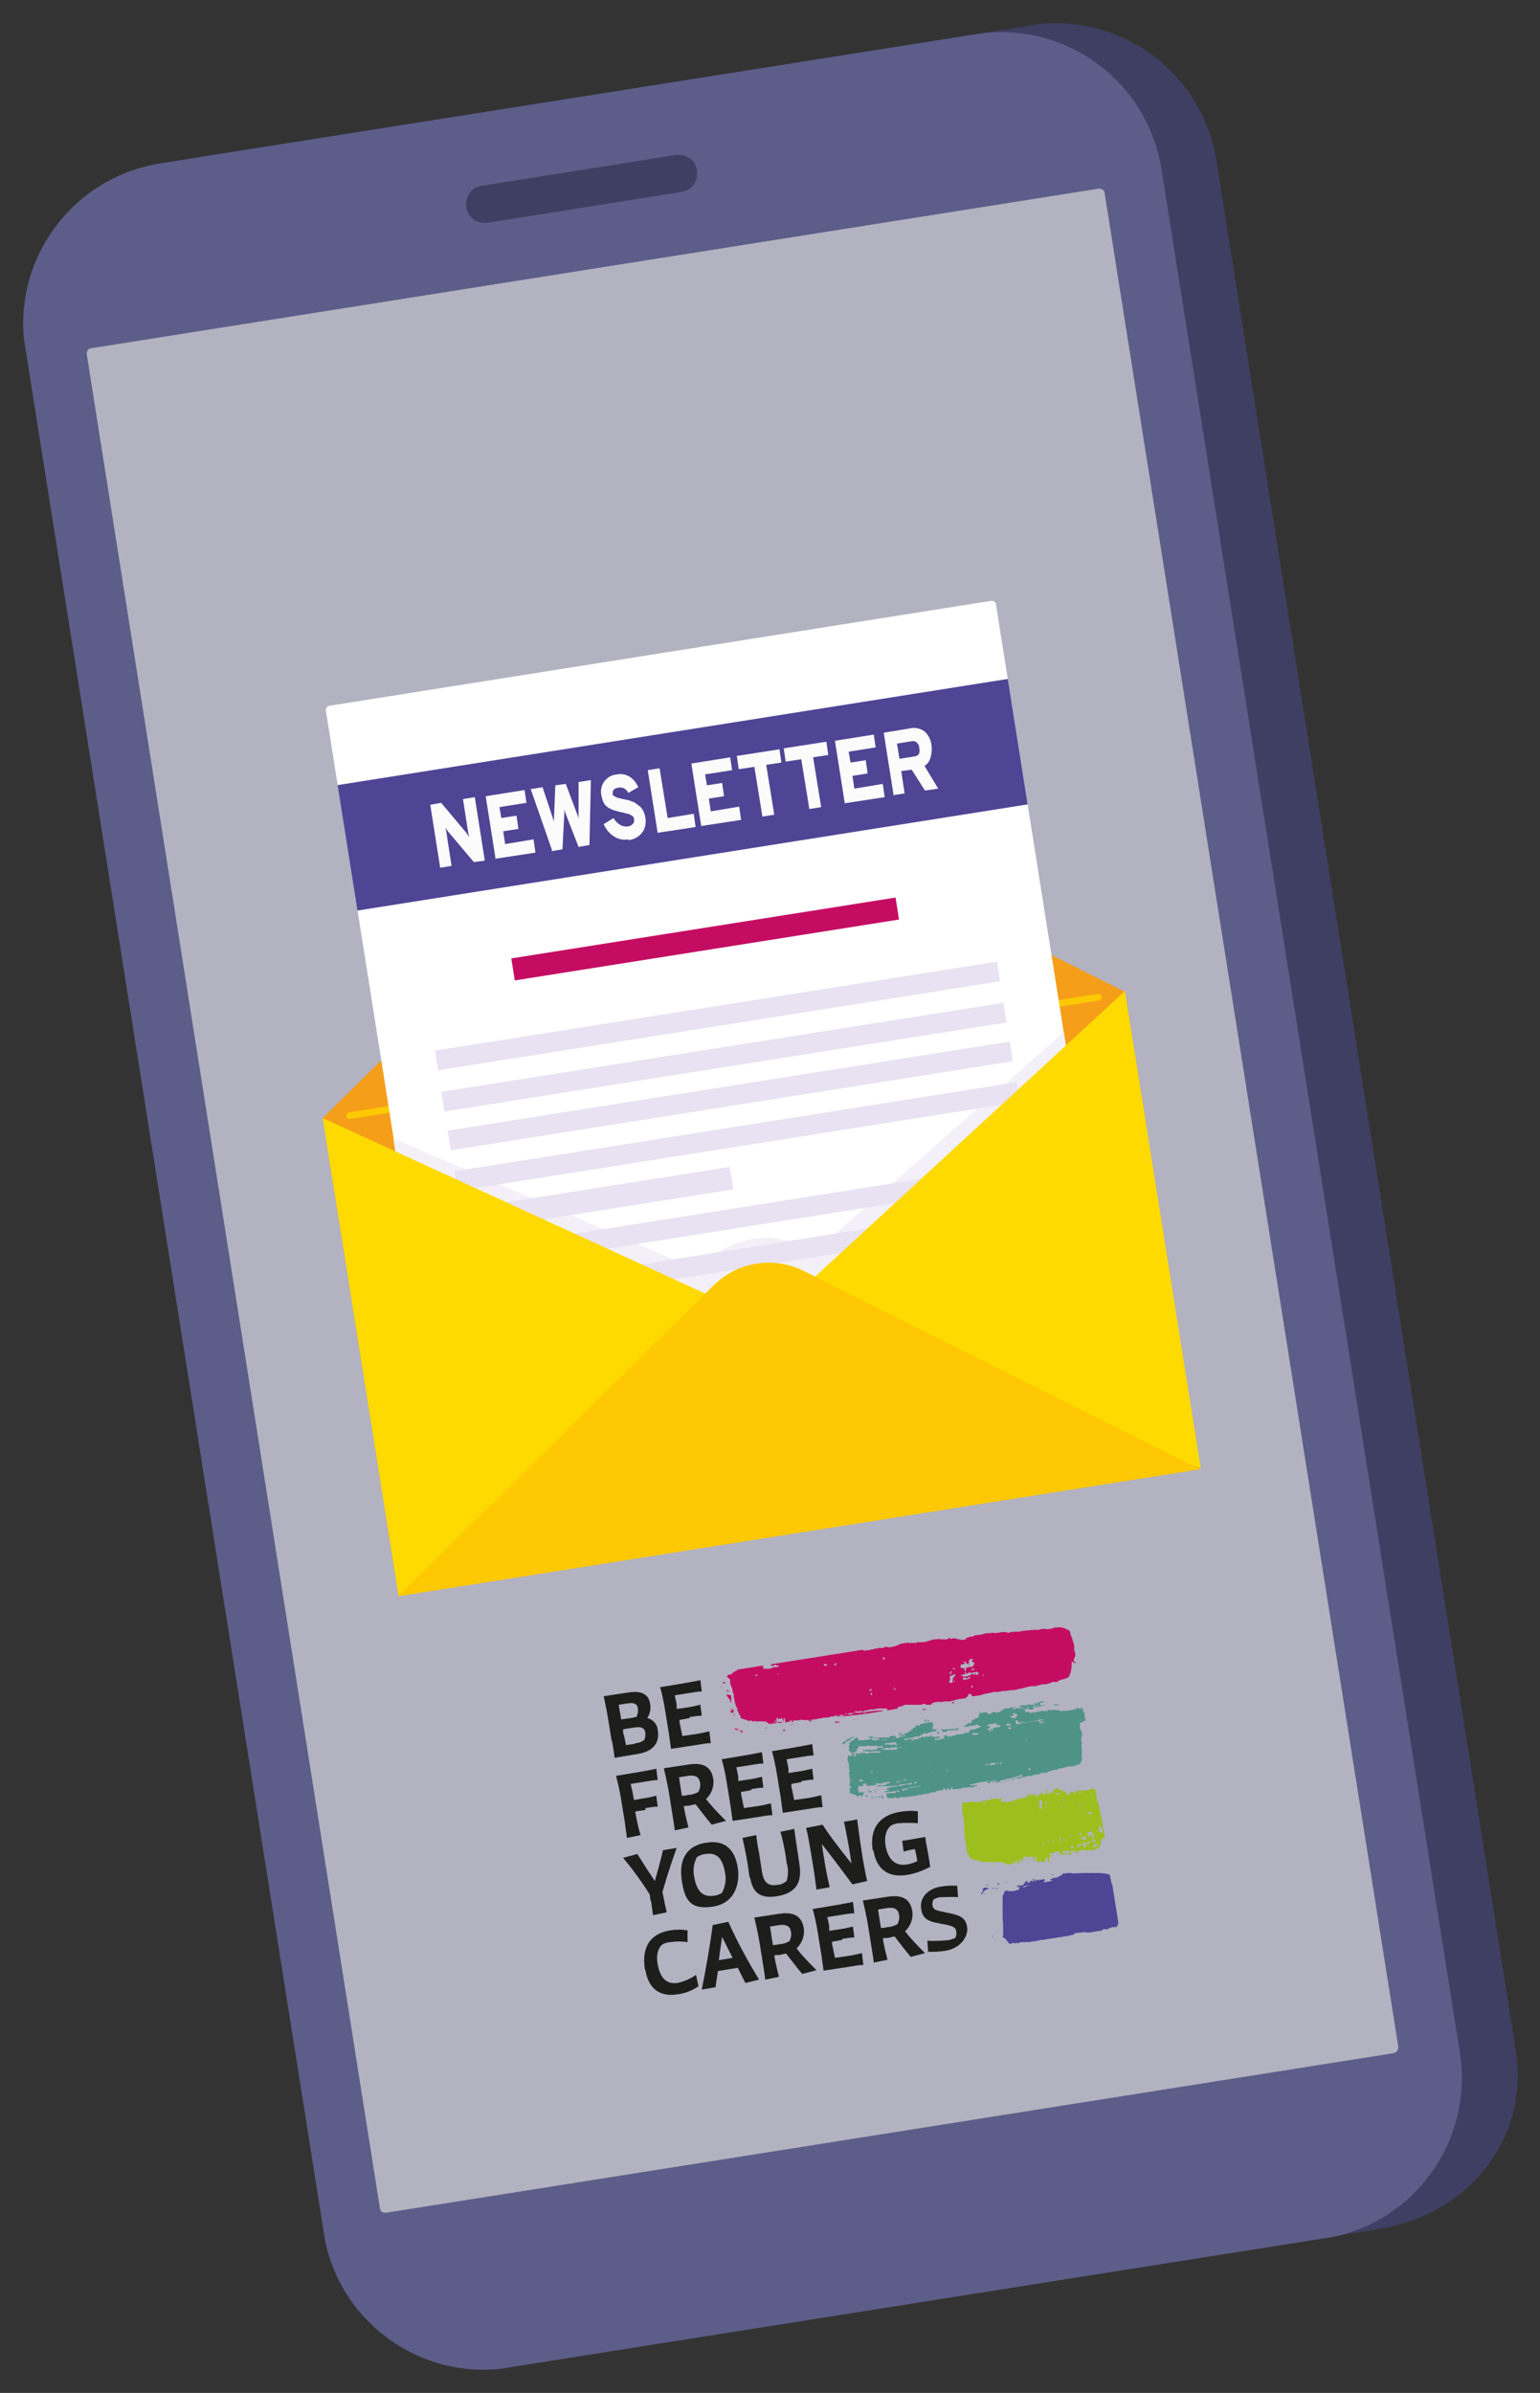 <?xml version="1.0" encoding="UTF-8"?>
<svg xmlns="http://www.w3.org/2000/svg" xmlns:xlink="http://www.w3.org/1999/xlink" id="Layer_1" version="1.1" viewBox="0 0 325 504.9">
  <rect x="0" y="0" width="325" height="504.9" fill="#333333" stroke="none"/>
  <defs>
    <style>
      .st0 {
        fill: #9cbf1d;
      }

      .st1, .st2 {
        fill: #fff;
      }

      .st3 {
        fill: #fbfbfb;
      }

      .st4 {
        fill: #f59e19;
      }

      .st5 {
        fill: none;
      }

      .st6 {
        fill: #fec902;
      }

      .st7 {
        fill: #ffda00;
      }

      .st8 {
        clip-path: url(#clippath-1);
      }

      .st9 {
        fill: #3f3f63;
      }

      .st10 {
        fill: #5d5d89;
      }

      .st11 {
        fill: #1d1e1b;
      }

      .st12 {
        fill: #504495;
      }

      .st2 {
        isolation: isolate;
        opacity: .6;
      }

      .st13 {
        fill: #f3f0f9;
      }

      .st14 {
        fill: #4f9387;
      }

      .st15 {
        fill: #e9e2f2;
      }

      .st16 {
        clip-path: url(#clippath);
      }

      .st17 {
        fill: #c40c62;
      }
    </style>
    <clipPath id="clippath">
      <rect class="st5" x="35.3" y="17" width="254.5" height="470.9" transform="translate(-37.5 28.5) rotate(-9)"></rect>
    </clipPath>
    <clipPath id="clippath-1">
      <rect class="st5" x="130.5" y="348.7" width="101.1" height="66.4" transform="translate(-57.5 33) rotate(-9)"></rect>
    </clipPath>
  </defs>
  <g id="Group_96">
    <g id="Group_93">
      <g class="st16">
        <g id="Group_92">
          <path id="Path_332" class="st9" d="M217.5,5.4L44.1,32.8c-18.7,3-31.5,20.5-28.5,39.2l63.2,398.9c3,18.7,20.3,29.8,39,26.9l173.3-27.5c18.7-3,31.7-18.9,28.8-37.6l-63.2-398.9c-3-18.7-20.6-31.4-39.3-28.5"></path>
          <path id="Path_333" class="st2" d="M209.4,19.4L33.7,47.2c-12.3,1.9-20.7,13.3-18.9,25.6l62.7,396c2.1,12.2,13.6,20.5,25.9,18.5l175.7-27.8c12.3-1.9,20.7-13.3,18.9-25.6L235.3,37.9c-2.1-12.3-13.6-20.5-25.9-18.5"></path>
          <path id="Path_334" class="st10" d="M206.1,7.2L33.7,34.5c-18.6,3-31.3,20.5-28.4,39.1l63,397.6c3,18.6,20.4,31.3,39.1,28.4l172.3-27.3c18.6-3,31.3-20.5,28.4-39.1L245.1,35.6c-3-18.6-20.4-31.3-39.1-28.4M294.2,433.2l-212.8,33.7c-.6,0-1.1-.3-1.2-.8L18.3,74.7c0-.6.3-1.1.8-1.2l212.8-33.7c.6,0,1.1.3,1.2.8l62,391.3c0,.6-.3,1.1-.8,1.2"></path>
          <path id="Path_335" class="st9" d="M143.8,40.5l-40.9,6.5c-2.2.3-4.2-1.1-4.5-3.3s1.1-4.2,3.3-4.5l40.9-6.5c2.2-.3,4.2,1.1,4.5,3.3s-1.1,4.2-3.3,4.5"></path>
          <path id="Path_336" class="st4" d="M253.4,309.8l-169.3,26.8-16-100.7,2.5-.6,160.8-25.5,6-.7,15.9,100.7Z"></path>
          <path id="Path_337" class="st4" d="M68.1,235.9l66.5-65.5c5.1-5,12.7-6.2,19.1-3l83.6,41.8-169.2,26.8Z"></path>
          <path id="Path_338" class="st6" d="M231.9,211.1l-158,25c-.4,0-.8-.2-.8-.6s.2-.8.6-.8l158-25c.4,0,.8.2.8.6s-.2.8-.6.8"></path>
          <path id="Path_339" class="st1" d="M98.7,332.1l139.4-22.1c.6,0,.9-.6.8-1.2h0l-28.7-181.2c0-.6-.6-.9-1.2-.8h0s-139.4,22.1-139.4,22.1c-.6,0-.9.6-.8,1.2h0s28.7,181.2,28.7,181.2c0,.6.6.9,1.2.8h0"></path>
          <path id="Path_340" class="st13" d="M169.3,262.9c-6.7-3.1-14.6-1.9-20,3.2l-2,1.9-64.3-27.8,14.1,89.2,141.5-22.4-14.1-89.2-52.6,46.4-2.6-1.2Z"></path>
          <rect id="Rectangle_94" class="st15" x="94.1" y="229.1" width="120.1" height="4.2" transform="translate(-34.3 27) rotate(-9)"></rect>
          <rect id="Rectangle_95" class="st15" x="95.5" y="237.7" width="120.1" height="4.2" transform="translate(-35.6 27.3) rotate(-9)"></rect>
          <rect id="Rectangle_96" class="st15" x="97.2" y="250.7" width="57.5" height="4.8" transform="translate(-38 22.8) rotate(-9)"></rect>
          <rect id="Rectangle_97" class="st15" x="98.2" y="254.5" width="120.1" height="4.2" transform="translate(-38.2 27.9) rotate(-9)"></rect>
          <rect id="Rectangle_98" class="st17" x="107.8" y="195.8" width="82.1" height="4.7" transform="translate(-29.2 25.7) rotate(-9)"></rect>
          <rect id="Rectangle_99" class="st15" x="91.4" y="212.3" width="120.1" height="4.2" transform="translate(-31.7 26.3) rotate(-9)"></rect>
          <rect id="Rectangle_100" class="st15" x="92.7" y="221" width="120.1" height="4.2" transform="translate(-33 26.6) rotate(-9)"></rect>
          <path id="Path_341" class="st15" d="M224.5,291.4l-118.6,18.8-.7-4.1,118.6-18.8.7,4.1Z"></path>
          <rect id="Rectangle_101" class="st15" x="106.2" y="305.2" width="120.1" height="4.2" transform="translate(-46 29.8) rotate(-9)"></rect>
          <rect id="Rectangle_102" class="st15" x="99.5" y="263" width="120.1" height="4.2" transform="translate(-39.5 28.2) rotate(-9)"></rect>
          <rect id="Rectangle_103" class="st15" x="100.8" y="271.7" width="120.1" height="4.2" transform="translate(-40.8 28.5) rotate(-9)"></rect>
          <rect id="Rectangle_104" class="st15" x="102.1" y="279.8" width="120.1" height="4.2" transform="translate(-42.1 28.8) rotate(-9)"></rect>
          <rect id="Rectangle_105" class="st15" x="103.5" y="288.5" width="120.1" height="4.2" transform="translate(-43.4 29.2) rotate(-9)"></rect>
          <path id="Path_342" class="st7" d="M237.4,209.1l-75.6,69.7,91.6,31-16-100.7Z"></path>
          <path id="Path_343" class="st7" d="M68.1,235.9l93.5,42.9-77.5,57.8-16-100.7Z"></path>
          <path id="Path_344" class="st6" d="M84.1,336.7l66.5-65.5c5.1-5,12.7-6.2,19.1-3l83.6,41.8-169.2,26.8Z"></path>
          <rect id="Rectangle_106" class="st12" x="72.5" y="154.3" width="143.2" height="26.8" transform="translate(-24.5 24.6) rotate(-9)"></rect>
          <path id="Path_345" class="st3" d="M102.2,181.6l-2.2.3-5.4-6.4c-.2-.3-.5-.6-.6-.9,0,.3.2.7.2,1l1.1,7.1-2.4.4-2.1-13.3,2.3-.4,5.3,6.3c.2.3.4.6.6.9,0-.3-.2-.7-.2-1l-1.1-7,2.5-.4,2.1,13.3Z"></path>
          <path id="Path_346" class="st3" d="M104.6,181.3l-2.1-13.3,8.2-1.3.4,2.7-5.7.9.4,2.3,3.2-.5.4,2.8-3.2.5.4,2.7,6-1,.4,2.8-8.5,1.3Z"></path>
          <path id="Path_347" class="st3" d="M116.5,179.4l-4.5-12.9,2.5-.4,2.3,6.9c0,.1,0,.2.1.4,0,.1,0,.2,0,.3,0,0,0-.2,0-.3,0-.1,0-.3,0-.4l.3-7.3,2.2-.3,2.6,6.9c0,.1,0,.2.1.4,0,.2,0,.3,0,.3,0,0,0-.1,0-.2s0-.2,0-.3,0-.2,0-.2v-7.3s2.6-.4,2.6-.4l-.3,13.7-2.3.4-2.8-7.2c0-.1-.1-.4-.2-.7,0,.2,0,.5,0,.7l-.4,7.7-2.3.4Z"></path>
          <path id="Path_348" class="st3" d="M132.6,177.1c-1,.2-2.1,0-3-.6-1-.6-1.7-1.5-2.2-2.6l2.1-1.3c.3.6.7,1,1.3,1.4.4.3,1,.4,1.5.4.4,0,.9-.2,1.2-.5.3-.3.4-.7.3-1.1,0-.3-.2-.6-.5-.7-.2-.2-.5-.3-.8-.4-.3,0-.7-.2-1.2-.3-.4,0-.6-.1-.8-.2-.2,0-.4-.1-.8-.2-.3,0-.5-.2-.8-.3-.2-.1-.4-.2-.7-.4-.2-.2-.5-.4-.6-.6-.2-.3-.3-.5-.4-.8-.1-.3-.2-.7-.3-1.1-.2-1,0-2,.6-2.9.7-.9,1.6-1.4,2.7-1.5.9-.2,1.9,0,2.7.5.8.5,1.4,1.3,1.8,2.2l-2.1,1.2c-.4-.8-1.2-1.3-2.1-1.1-.9.1-1.3.6-1.2,1.3,0,.2,0,.3.2.4.2.1.3.2.5.3.2,0,.4.2.6.2s.4.1.8.2c.4,0,.7.2,1,.2s.5.1.9.3c.3,0,.7.3,1,.5.3.2.5.4.8.6.3.3.5.6.7,1,.2.4.3.8.4,1.3.2,1.1,0,2.3-.7,3.2-.7.9-1.7,1.4-2.9,1.6"></path>
          <path id="Path_349" class="st3" d="M138.8,175.8l-2.1-13.3,2.5-.4,1.7,10.5,5.5-.9.4,2.8-7.9,1.2Z"></path>
          <path id="Path_350" class="st3" d="M148,174.4l-2.1-13.3,8.2-1.3.4,2.7-5.7.9.4,2.3,3.2-.5.4,2.8-3.2.5.4,2.7,6-1,.4,2.8-8.5,1.3Z"></path>
          <path id="Path_351" class="st3" d="M161.7,161.4l1.7,10.5-2.5.4-1.7-10.5-3.3.5-.4-2.8,9-1.4.4,2.8-3.3.5Z"></path>
          <path id="Path_352" class="st3" d="M171.6,159.8l1.7,10.5-2.5.4-1.7-10.5-3.3.5-.4-2.8,9-1.4.4,2.8-3.3.5Z"></path>
          <path id="Path_353" class="st3" d="M178.3,169.6l-2.1-13.3,8.2-1.3.4,2.7-5.7.9.4,2.3,3.2-.5.4,2.8-3.2.5.4,2.7,6-1,.4,2.8-8.5,1.3Z"></path>
          <path id="Path_354" class="st3" d="M188.6,167.9l-2.1-13.3,5.5-.9c1.1-.3,2.3,0,3.2.7.8.8,1.3,1.8,1.4,3,.1.8,0,1.6-.2,2.4-.2.7-.6,1.4-1.3,1.8l2.9,4.8-2.8.4-2.8-4.4-2.2.3.7,4.7-2.5.4ZM189.9,160.1l3.1-.5c.9-.1,1.2-.7,1-1.8,0-.4-.2-.8-.5-1.1-.3-.3-.7-.4-1.1-.3l-3.1.5.5,3.1Z"></path>
        </g>
      </g>
    </g>
    <g id="Group_95">
      <g class="st8">
        <g id="Group_94">
          <path id="Path_356" class="st11" d="M129.1,367.4l-.7-4.3c-.3-2-.8-4.3-1-5.2l5.3-.8c2.7-.4,4.2.4,4.5,2.4.2,1,0,2.1-.6,3,1.2.3,2.1,1.3,2.2,2.5.5,2.9-1.1,4.6-4.3,5.1l-4.8.8c-.1-1-.3-2.2-.5-3.4M133.8,362.3c.2,0,.4,0,.5,0,.3-.6.4-1.2.3-1.9-.1-.8-.7-1.2-2.1-1l-1.9.3c0,.5.3,1.8.5,3.1l2.7-.4ZM134.1,367.8c.7,0,1.4-.3,1.9-.7.2-.5.2-1,.2-1.5-.2-1.1-1-1.3-2.3-1.1s-1.6.2-2.4.4v.7c.3.9.4,1.6.6,2.6,1-.1,1.4-.2,2-.3"></path>
          <path id="Path_357" class="st11" d="M145.6,362.5l-2.2.4v.5c.2.9.4,1.9.6,2.9l2.8-.4c.8-.1,2.1-.4,2.9-.6l.3,2.5c-.9,0-1.9.2-3.1.4l-5.3.8c-.1-1-.3-1.9-.4-3l-.8-4.9c-.3-2-.8-4.2-1.1-5.1l5.4-.9c1-.2,2.3-.4,3.1-.6l.3,2.4c-.9,0-1.8.2-2.5.3l-3.2.5c.1.6.3,1.3.4,2v.9c.1,0,2-.3,2-.3.9-.1,2.2-.4,3-.6l.3,2.3c-.9,0-1.7.2-2.6.3"></path>
          <path id="Path_358" class="st11" d="M136.2,381.9l-2.1.3v.3c.3,1.8.8,3.9,1.1,4.7l-2.9.6c-.1-1-.3-2.1-.4-3.1l-.8-4.9c-.3-2-.8-4-1.1-5.1l5.4-.9c1-.2,2.3-.4,3.1-.6l.3,2.4c-.9,0-1.8.2-2.5.3l-3.2.5c.1.6.3,1.2.4,1.8l.3,1.6,1.7-.3c.9-.1,2.2-.4,3-.6l.3,2.3c-.9,0-1.7.2-2.6.3"></path>
          <path id="Path_359" class="st11" d="M146.7,380.7c-.4.1-.9.2-1.3.3-.4,0-.7,0-1.1.1.3,1.9.8,3.7,1,4.5l-2.9.6c-.1-1-.3-2.1-.5-3.4l-.7-4.4c-.4-2.4-.9-4.4-1.1-5.3l5.3-.8c2.8-.4,4.6.3,5.1,2.9.3,1.6-.3,3.3-1.5,4.4.9,1.2,2.3,2.7,4.2,4.6l-3,.8c-1.2-1.4-2.3-2.9-3.4-4.3M143.3,375l.6,3.9c.6,0,1.1-.1,1.5-.2.7,0,1.4-.3,2-.6.3-.6.5-1.4.3-2.1-.2-1.2-1.2-1.5-2.5-1.3l-1.9.3Z"></path>
          <path id="Path_360" class="st11" d="M158.6,377.7l-2.2.4v.5c.2.9.4,1.9.6,2.9l2.8-.4c.8-.1,2.1-.4,2.9-.6l.3,2.5c-.9,0-1.9.2-3.1.4l-5.3.8c-.1-1-.3-2-.4-3l-.8-4.9c-.3-2-.8-4.2-1.1-5.1l5.4-.9c1-.2,2.3-.4,3.1-.6l.3,2.4c-.9,0-1.8.2-2.5.3l-3.2.5c.1.6.3,1.3.4,2v.9c.1,0,2-.3,2-.3.9-.1,2.2-.4,3-.6l.3,2.3c-.9,0-1.7.2-2.6.3"></path>
          <path id="Path_361" class="st11" d="M169.2,376l-2.2.4v.5c.2.9.4,1.9.6,2.9l2.8-.4c.8-.1,2.1-.4,2.9-.6l.3,2.5c-.9,0-1.9.2-3.1.4l-5.3.8c-.1-1-.3-2-.4-3l-.8-4.9c-.3-2-.8-4.2-1.1-5.1l5.4-.9c1-.2,2.3-.4,3.1-.6l.3,2.4c-.9,0-1.8.2-2.5.3l-3.2.5c.1.6.3,1.3.4,2v.9c.1,0,2-.3,2-.3.9-.1,2.2-.4,3-.6l.3,2.3c-.9,0-1.7.2-2.6.3"></path>
          <path id="Path_362" class="st11" d="M137.3,401.1l-.2-1.4c-1.7-2.7-3.6-5.3-5.6-7.7l3-.8c1.1,1.7,2.4,3.8,3.7,5.7.6-2.1,1.4-5,1.7-6.5l2.9-.5c-.8,2.4-1.5,4.1-3,9.3.4,2,.7,3.5.9,4.3l-2.9.6c-.1-1-.3-2.1-.4-3.1"></path>
          <path id="Path_363" class="st11" d="M143.9,396.9c-.6-3.8.4-7.4,5.2-8.1,4.2-.7,6.1,1.9,6.6,5.3s-.6,7.5-5.3,8.2-5.9-1.4-6.5-5.4M152.4,399.3c.7-1.3.9-2.8.6-4.2-.4-2.3-1.3-4.4-4.1-3.9-.6,0-1.2.3-1.8.6-.7,1.3-.9,2.8-.6,4.2.4,2.3,1.3,4.4,4.1,4,.6,0,1.2-.3,1.8-.6"></path>
          <path id="Path_364" class="st11" d="M158.2,396.2l-.4-2.8c-.3-1.9-.7-3.7-1.1-5.6l2.9-.6c.1,1,.3,2.4.6,3.8l.6,3.9c.3,1.9,1,3.2,3.3,2.8.7,0,1.4-.4,1.9-.8.4-1.3.4-2.6,0-3.9l-.2-1.5c-.3-1.8-.8-4.1-1.1-5l2.9-.6c.2,1,.3,2.3.5,3.3l.6,4.1c.7,4.3-1.1,6.2-4.7,6.8s-5.2-.8-5.7-4"></path>
          <path id="Path_365" class="st11" d="M173.4,388.9l.6,3.8c.4,2.6.9,4.6,1.1,5.5l-2.8.5c-.1-1-.3-2.1-.4-3.1l-.7-4.3c-.4-2.2-.7-4.4-1.1-5.6l3.5-.7c1.6,2.5,3.7,5.2,6.1,8.2l-.5-3.2c-.4-2.2-.8-4.4-1.1-5.6l2.8-.5c.1,1,.3,2.1.4,3.1l.7,4.7c.4,2.4.8,4.3,1,5.2l-3.1.7c-2-2.7-4.4-5.9-6.6-8.7"></path>
          <path id="Path_366" class="st11" d="M184.2,390.6c-.8-4.9,1.5-7.6,5.7-8.3,1.3-.2,2.5-.3,3.8-.1v2.5c-1.2-.1-2.6-.1-4,0-.5,0-1,.2-1.5.4-1,.6-1.7,2.2-1.3,4.4s1.6,4.4,4.5,3.9c.8-.1,1.5-.4,2.2-.7-.2-1.1-.3-1.7-.5-2.5h-.4c-.5.1-1.4.3-2,.5l-.3-2.3c.8-.1,1.5-.2,3.1-.5l1.8-.3c0,.7.2,1.6.4,2.6s.4,2.2.6,3.7c-1.5.8-3.1,1.4-4.8,1.7-4.4.7-6.6-1.5-7.2-5.3"></path>
          <path id="Path_367" class="st11" d="M136.1,415.6c-.8-5.2,1.5-7.7,5.4-8.3,1.2-.2,2.4-.2,3.6,0v2.5c-1.1-.2-2.4-.2-3.7,0-.5,0-1,.2-1.5.4-.9.6-1.5,2.1-1.1,4.3s1.4,4.3,4.2,3.9c1.4-.3,2.7-.9,3.9-1.7l.5,2.4c-1.3.9-2.8,1.5-4.4,1.7-3.9.6-6.2-1.3-6.8-5.2"></path>
          <path id="Path_368" class="st11" d="M150.3,406.2l3.4-.7c1.9,4.2,4.1,8.3,6.5,12.2l-2.9.7-1.6-3.2-4.2.7-.5,3.4-2.9.5c.8-3.9,1.8-9.6,2.3-13.6M152.4,408.7c-.3,1.8-.5,3.5-.7,4.9l2.9-.5-2.2-4.4Z"></path>
          <path id="Path_369" class="st11" d="M165.8,412.2c-.4.1-.9.2-1.3.3-.4,0-.7,0-1.1.1.3,1.9.8,3.7,1,4.5l-2.9.6c-.1-1-.3-2.1-.5-3.4l-.7-4.4c-.4-2.4-.9-4.4-1.1-5.3l5.3-.8c2.8-.4,4.6.3,5.1,2.9.3,1.6-.3,3.3-1.5,4.4.9,1.2,2.3,2.7,4.2,4.6l-3,.8c-1.2-1.4-2.3-2.9-3.4-4.3M162.5,406.5l.6,3.9c.6,0,1.1-.1,1.5-.2.7,0,1.4-.3,2-.6.3-.6.5-1.4.3-2.1-.2-1.2-1.2-1.5-2.5-1.3l-1.9.3Z"></path>
          <path id="Path_370" class="st11" d="M177.8,409.3l-2.2.4v.5c.2.9.4,1.9.6,2.9l2.8-.4c.8-.1,2.1-.4,2.9-.6l.3,2.5c-.9,0-1.9.2-3.1.4l-5.3.8c-.1-1-.3-2-.4-3l-.8-4.9c-.3-2-.8-4.2-1.1-5.1l5.4-.9c1-.2,2.3-.4,3.1-.6l.3,2.4c-.9,0-1.8.2-2.5.3l-3.2.5c.1.6.3,1.3.4,2v.9c.1,0,2-.3,2-.3.9-.1,2.2-.4,3-.6l.3,2.3c-.9,0-1.7.2-2.6.3"></path>
          <path id="Path_371" class="st11" d="M188.7,408.6c-.4.1-.9.2-1.3.3-.4,0-.7,0-1.1.1.3,1.9.8,3.7,1,4.5l-2.9.6c-.1-1-.3-2.1-.5-3.4l-.7-4.4c-.4-2.4-.9-4.4-1.1-5.3l5.3-.8c2.8-.4,4.6.3,5.1,2.9.3,1.6-.3,3.3-1.5,4.4.9,1.2,2.3,2.7,4.2,4.6l-3,.8c-1.2-1.4-2.3-2.9-3.4-4.3M185.3,402.9l.6,3.9c.6,0,1.1-.1,1.5-.2.7,0,1.4-.3,2-.6.3-.6.5-1.4.3-2.1-.2-1.2-1.2-1.5-2.5-1.3l-1.9.3Z"></path>
          <path id="Path_372" class="st11" d="M195.9,412l-.2-2.5c1.4.1,2.7,0,4.1-.1.6,0,1.2-.3,1.8-.5.2-.4.3-.9.2-1.4-.1-.7-.4-1.1-2.7-1.5-2.7-.5-4.3-.7-4.7-3.2s1.6-4.3,4-4.7c1.2-.2,2.4-.3,3.6-.2l.2,2.4c-1.2-.1-2.3,0-3.5,0-.6,0-1.2.2-1.7.5-.2.4-.3.8-.2,1.3.2,1,.9,1,3.2,1.5,2.4.5,3.8.9,4.1,3s-1.5,4.5-4.5,5c-1.3.2-2.6.3-3.9.2"></path>
          <path id="Path_373" class="st0" d="M225.9,387.3h0"></path>
          <path id="Path_374" class="st0" d="M227.6,378.3h0"></path>
          <path id="Path_375" class="st0" d="M228.3,386.8"></path>
          <path id="Path_376" class="st0" d="M231.1,377.9h.3c0,0,0,0,0,0,0,0,0,.1,0,0,0,0,0-.1,0,0,0-.1,0-.2-.1-.2,0,0-.2-.2-.3-.1,0,0-.2-.2-.3,0,.1.4.2,0,.3.4"></path>
          <path id="Path_377" class="st0" d="M225.1,390.9c0,0-.1,0,0,.3.2.1.3.1.4,0-.1-.2-.2,0-.4-.3"></path>
          <path id="Path_378" class="st0" d="M221.2,391.1c0,0,0,.2,0,.3h0s0,0,0,0c0,0,0-.2.2-.1-.2-.3-.3-.3-.4-.2"></path>
          <path id="Path_379" class="st0" d="M224.6,391.3h0c0,.1,0,0,.2,0-.2-.6-.2-.6-.2,0"></path>
          <path id="Path_380" class="st0" d="M223.5,391.5c0,0,0,.3.1.2v-.2c0-.1,0-.3,0-.4-.1,0-.1.1,0,.4"></path>
          <path id="Path_381" class="st0" d="M221.8,388.5h0"></path>
          <path id="Path_382" class="st0" d="M222.4,388.4h0s0,0,0,0"></path>
          <path id="Path_383" class="st0" d="M233,387.1c0-.2,0-.3,0-.5,0-.3-.1-.6-.3-.9,0-.2,0-.5,0-.7,0-.3,0-.1-.1-.2,0-.2.1,0,0-.4,0-.3-.1-.5-.1-.8-.1-.2-.2-.5-.2-.8h0c0-.1,0-.1,0-.1h0s0-.3,0-.3c0,.2-.2,0-.2-.4,0,0,0,0-.1-.2s0-.4,0-.6c-.1-.2-.1-.7-.3-.9,0-.1-.1-.2-.2-.3,0-.2-.1-.5,0-.5,0-.2-.1-.4-.1-.7,0-.4-.2-.7-.4-1,0,0,0,0,0,0-.1-.3-.2-.4-.3-.3h0c0-.1-.1-.3-.2-.1h0c-.1-.2-.2,0-.2,0,0,.2-.1,0-.1.2,0,0,0,0-.1,0,0,.1-.2.2-.3,0,0,0-.1,0-.2,0,0,.1-.1.2-.2.3,0,0,0,0,0,0h0c0-.1-.1-.1-.1-.1,0-.1,0,0,0,0h0c0,0,0,0,0,0,0-.1,0-.1,0,0h0c0,.3,0,.2,0,.1,0,0,0,.2,0,0,0-.2,0-.2,0-.2v.2s0,0,0,0h0s-.1-.1-.1-.1c-.2,0-.3,0-.4,0-.2,0-.4,0-.7,0-.1,0-.2.1-.4-.1,0,0-.2-.2-.2.1,0,.1,0,.1,0,.1-.2,0-.4-.1-.6.2h0s0,0,0,0c-.1,0-.2.1-.4,0h0c0,0,0,.2-.1,0,0,.3-.1,0-.2,0,0,0-.2,0-.3,0-.1,0-.1.1,0,.5-.2.1-.5,0-.7.2-.1-.3-.3-.6-.4-.9,0-.1,0,.2-.2,0,0,.3-.1.2-.2,0,0,0,0-.1-.1-.1-.2,0-.3.2-.5,0,0-.2,0,0-.1-.2,0-.2,0,.2-.1,0,0,.1-.2,0-.3-.3,0,.3-.1.1-.2,0-.1,0-.2.3-.4.1,0,0-.2,0-.2.2,0,.4-.2-.2-.1.2,0,0,0-.2,0-.3,0-.2,0,.1-.1,0v.6s0,0,0,0c-.2.2-.4,0-.5.4,0,0-.1-.1-.2-.2-.2-.1-.2.2-.3.2,0,0-.1,0-.2,0,0-.1,0-.1,0,0h0c-.1,0-.2-.3-.1-.4,0,0,0-.1,0-.2,0-.2-.1-.3-.2-.3,0,0-.1,0-.1.3,0,.1,0,.2,0,.3.1.1,0,.3,0,.4,0,0,0,.1,0,.2,0,0,0-.1,0-.2,0,.2-.1.1-.2,0,0,0,0,.2-.2,0,0,.1-.2,0-.4-.2,0,0-.1-.4-.2,0v-.2c0,0-.1,0-.1,0,0,.2,0,.2-.1,0h0c0,0,0,0,0,0,0,.7-.1.5-.2.5s-.1,0-.2.3c0,.2,0,.5-.1.4,0,0,0,0,0-.1,0-.2,0-.5,0-.3,0,0,0,0,0,0-.1-.3-.2-.3-.4-.3,0,0,.1.2.1.2s0-.2,0,0c0,.2,0,.2,0,.2,0,0-.1,0-.2,0,0,0-.1-.1,0-.2,0-.3,0-.2,0-.2-.2,0-.3,0-.4,0-.1,0,0,0,0,.4-.1-.3-.1-.2-.1,0h0c0,0,0-.2,0-.3,0,0,0,0,0-.1,0,0,0,0,0,0,0,0,0,0,0,0,0,0-.1-.3-.2,0h0c0-.2-.1-.1-.1.1,0,.3-.2-.1-.2.2,0,0,0,0,0,0,0-.2-.2-.3-.2-.3,0,.2-.1,0-.2-.3,0,0,0,0,0,0,0,0,0,0,0,0,0,.3,0,.4-.2.3,0,0,0,.1-.2,0,0,0,0,0,0,0,0,0,0,0,0,0,0,0-.1.1,0,.3,0,.3,0,0,.1,0,0,0,0,0,0,0v.2s0,0,0,0c0,0-.2.2-.3,0,0,0,0,0,0,0-.2.3-.4.1-.6.2,0,0,0,0,0,0h0s0,0,0,0h0s0,0,0,0c0,0,0,0,0,0,0,0-.2,0-.2,0h0c0,0,0,0,0,0,0,0-.1,0-.1.1h-.1c0,.2-.2-.3-.2,0h0c0,0,0,.1,0,.1,0,0,0,0,0,0h0s-.1-.1-.2,0c0,0,0,0,0,0-.1-.1-.2,0-.3,0,0,0-.2,0-.3,0,0,0-.1.2-.2,0l-.2.2c0,.1-.1.2-.3,0h0c0,.1,0,.1,0,.1,0-.2,0,0,0,.1h0s0,0,0,0h0c0-.1,0,0,0,0,0-.2-.1,0-.2,0,0,0,0,0,0,0,0,0-.1-.1-.2,0v.2s0,0,0,0c0-.2,0,0-.1,0h-.1c0,0-.1-.2-.2,0-.2.2-.4,0-.5,0-.3,0-.6,0-.9,0,0,0-.2,0-.3,0-.1-.5,0-.4.1-.5,0-.1,0-.1-.1-.3,0,0-.2,0-.2.2,0,0-.2,0-.3-.1,0,.2-.2.1-.3,0,0,.1,0,.2,0,0,0-.1,0,0,0,.1h0s0-.2,0-.2h0c0,.3-.1,0-.1,0h0s0,.1,0,.1h-.2c0,0-.2,0-.3,0,0,.4-.2-.2-.1.2,0-.2-.2,0-.3-.2h0s0,0,0,0c0,.3-.2,0-.2.2,0,0,0-.3,0-.2,0,0-.1.1-.2,0,0,.1-.2.4-.3.3,0,0,0,.2-.2,0,0,.3-.2-.2-.3,0,0,0,0,.1,0,0-.1.2-.2.3-.4.1,0,0,0,0-.1,0,0,0,0,0,0,0h0s0,0,0,0h-.2c0,0-.1.1-.1.1,0,0,0,0,0,0,0,0,0,0,0,0-.2.1-.4.2-.6.2,0,0-.2,0-.3,0,0,.1,0,0-.1,0,0,0-.2,0-.3,0,0,0-.1.2-.2,0,0,.1-.2.1-.2,0-.2,0-.5,0-.8,0h-.3s-.2,0-.2,0c-.1,0-.2.2-.3,0h0c0,.1,0,.2,0,.1h0c-.3.1-.6.1-.8,0-.1,0-.2,0-.3.3,0,.3,0,.5,0,.8,0,.4,0,.8,0,1.2,0,0,0,.1,0,.2,0-.1.1.1.2.3,0,0,.1.3,0,.3,0,0,0,0,0,0,.1.3.2.6.1.9,0,.1,0,.3.1.4,0,.2.1.3,0,.5,0,.2,0,.3,0,.4,0,.2,0,.3,0,.5,0,.4,0,.9.1,1.3,0,0,0,0,0,.1,0,0,0,.2,0,.3.1.2.2.5.2.8,0,0,0,0,0,0,0,.5,0,.5.2.8h0s0,0,0,0c0,.3,0,.6,0,.9,0,0,0,.1,0,.2,0,.1.2.3.2.5.2.3.3.6.4.8l.2.4c.2-.1.4.1.6.1.1,0,.3.1.5.2,0,0,.2,0,.2,0,.1,0,.3,0,.4.1.2,0,.4.2.6.2,0,0,0,0,0,.1h.2c0,0,.2,0,.3,0,0,0,.1-.1.3,0,0-.2.2-.1.2,0,0-.1.2,0,.2,0h.3s.2,0,.2,0h.8c0-.2.1,0,.2,0,.2,0,.5,0,.7,0,0,0,.2.1.3,0,0-.2,0-.1.1,0,0,.1.2.1.3,0s0-.2,0-.4c.1.2.2.6.4.5,0,0,.1,0,.2,0,0,0,.2,0,.2.3h0s0,0,0,0c0,0,0,0,0,0,0,0,0-.3.2-.2,0,0,0,.4.1.2,0,0,.2.2.2,0,0-.2.1,0,.2,0,.2,0,.2,0,.2-.3,0-.1,0-.2,0-.2s0,0,0,0h0c0,0,0,.2,0,.2,0,.2,0,0,0,0s0,0,0,.1c0,0,0,0,0,.2s0,0,0,0c0,0,.1.3.2.1,0-.3.2,0,.3,0,.2,0,.2-.4.4-.2,0,0,0,0,0-.2,0-.2,0-.3,0-.3s0,.1.1.2c0,.1,0,.2.1.2,0,0,0,0,0,0h.2s.1,0,.1,0c0-.2-.1-.2,0-.3,0,0,0-.5.1-.2,0,.1,0,0,0-.2,0,0,0-.2.1,0,0,.2.1.2.2.2,0,0,0,0,0,.2,0,.5.1.4.2.4,0,0,.2,0,.2-.4,0,0,0-.1,0-.1.1.2,0-.2.1-.4,0-.2.2,0,.2-.1,0,.1,0,.2,0,0h0c0,.1.1,0,.1.2,0,.2,0,.4.2.6,0,0,0-.1,0-.3,0-.2,0-.3,0-.5h0c0,.3.2.5.2.1,0-.2.2-.3.1-.7,0,0,0,0,0,0h0c.1.1.2-.1.3,0h0c0,.1.1,0,.1.3h.2c0-.1.2,0,.3,0,0,0,0-.3.2-.1,0-.1,0-.1,0,0,0,.2,0,.1.1,0,0,0,0,0,.1.1,0,0,.1-.2.2,0h0c0,0,0-.2,0-.2.3,0,.5,0,.8.7,0,0,.1.4.1.2,0-.2,0-.4,0-.6,0,0,0-.2,0-.3,0-.2.3,0,.4.5,0,0,0,.2,0,.3h0s0,0,.1.1c0,0,0,0,0,0h0c0,.2.1.4.2.3,0,0,.1,0,.2,0,.2,0,.3,0,.3-.4.1-.2.2.2.3.4,0,0,.2,0,.2-.1,0,0,0,0,0,0,.2,0,.3,0,.5,0,0,0,.1,0,0-.3,0-.1,0-.3,0-.4.1-.2.3-.2.5-.1,0,0,0,0,0,0,0,0,0,0,0,0,0,0,0,.1,0,.2v.2s0,0,0,0h0s0,0,0,0c-.1,0,0,.2,0,.4.2,0,.3,0,.4,0,0,0,0-.1,0-.2,0,0,0-.3-.1-.4,0-.3,0-.3,0-.4.2-.1.4,0,.5-.2,0,0,.2,0,.2,0,0,0,0-.1,0-.2,0-.1,0,0,0,0,0,0-.1,0-.2.1h-.4c0,0,0-.3,0-.3h0c0,0,0,0,0-.1,0,0,.1-.2.2,0,0,0,0,0,0,0,0,0,.2,0,.2-.1.1.1.2,0,.3,0,.3,0,.6-.5.9-.3,0,.1,0,0,.1,0s0,0,0,0c.2.2.3,0,.5,0,0,.1,0,.3,0,.4,0,.2,0,.1.1.2h.4c0,0,.4,0,.4,0q0-.3,0-.4l-.3.2c0-.1-.1-.3-.2-.3,0,.1,0,.1,0,0h0c.1-.3.3-.3.5-.1h0c0-.3.3-.3.4,0,0,0,.1-.1.2-.1,0-.1,0-.3,0-.2.2.4.2,0,.3-.2,0,.1.1.3.1.4,0,0,.1.2,0,.3,0,.2,0,.2,0,.4,0,0,.2,0,.3,0,.1,0,.2-.2.3,0h0c0-.4-.1-.4-.3-.3-.1,0-.2,0-.2-.4,0,0,.2,0,.3,0,.2,0,.4,0,.5,0,.1,0,.3-.2.5,0h0c0,.1,0,.2,0,0v-.2s0,0,0,0c0,0,0,0,0,0v.2c0,.2.2.2.2.4h0c0-.3,0-.3,0-.2,0,0,0,.1,0,0,0,0,0-.1,0,0,0,0,0,0,0,.1,0,0,0,.1,0,.2,0,0,0,0,0,0,0,0,.2-.1.3,0,0-.2,0-.2-.1-.2,0-.1-.1-.3,0-.5h0c0,.1.1-.1.2,0h0s0,.1,0,.1c0,.1,0,.2,0,.4,0,.1,0,.2,0,.2,0-.1,0,0,.1,0,0-.3-.2-.3-.2-.6,0,0,.2,0,.2.2,0,0,0,0,0,0,.1,0,.2-.3.3-.3h.2c0-.1.2,0,.2-.1,0-.2,0-.1,0-.1,0,.3.2,0,.3.2,0-.2.1-.3.2,0h0s0-.1,0,0h.1c.3.2.4,0,.7,0,0,0,0,0,0,0,.1.2.1-.2.2-.1,0,0,.2,0,.3.3h0s0,0,0,0c0-.2,0-.6.3,0h0c0-.4,0-.3.2-.3.2,0,.4,0,.6-.2,0,0,.2,0,.2-.2,0,0,0-.2.2,0,0-.3-.2-.4-.3-.3-.2.2-.4,0-.6.2,0,0,0,0-.1-.2,0,0,0-.2,0-.2.2-.1.3-.2.5-.2,0,0,.2,0,.2-.1.1,0,.3-.2.4-.2,0,0,0,0,0,.1s0,0,0,.1c-.1,0-.2.4-.3.4,0,0,0,.2,0,.4,0,0,0-.1,0,.1.1,0,.2,0,.3.2,0,.1,0,0,0,0,0-.2.2-.4.2-.5.1-.1.2-.5.3-.6,0,0,0,0,0-.1,0-.2,0-.2,0-.3,0-.3.1-.4.2-.6,0-.2.1-.4.3-.1,0-.3.2.1.3.1,0-.2,0-.3,0-.5,0,0,0,0,0-.2h0s0-.1,0-.1M207.7,380.4h0s0,0,0,0M207.7,380.4s0,0,0,0h0c0,0,0,0,0,0M207.4,380.9c0-.2,0-.2,0-.4h0c0,.1.1,0,.2,0h0c0,0,0,.1,0,0,0-.3.2-.3.3.1l-.7.2M210,393.6c-.1-.1-.2,0-.3,0v-.2c.1,0,.2,0,.3,0,0,.1,0,.3,0,.2M232.4,385.1s0,0,0,0c0,0,0,0,0,0,0,0,0,0,0,0,0,0,0,0,0,0M232.4,385.3s0,0,0,0c0,0,0,0,0,0,0,0,0-.1,0,0M229.5,382.4c.3,0,.6,0,.8-.1,0,0,0,0,.1.1,0,.4,0,.3-.1.3,0,.1-.2,0-.3,0-.1,0-.3,0-.4.1,0,0,0-.2-.1-.2,0-.1,0-.2,0-.2M229.9,377.7s0,0,0-.1c0,0,0,0,0,.1M230.3,378.4s0,0,0,0c0,0,0,0,0,0,0,.2,0,.3,0,.2,0,.1,0-.1,0-.2h0s0,0,0,0M231.7,384.3s0,0,0,0c0,0,0,0,0,0M230.9,381.2h0s0,0,0,0h0s0,0,0,0M230.1,379.9h0s0,0,0,0c0,0,0,0,0,0M230.3,382.1h0M230.7,378.5s0,0,0,0c0,0,0,0,0,0M230.6,378.9h0s0,0,0,0h0s0,0,0,0c0,.1.2.1.2.4,0,0-.1.2-.2,0,0,.1-.1,0-.2-.1,0,0,.1,0,.2,0,0-.1,0-.1,0-.3h0s0,0,0,0ZM229.8,379.3s0,0,0,0,0,0,0,0h0ZM231.6,384.4s0,0,0,0,0,0,0,0M231.9,383.7c0,0,0-.1,0-.2,0,0,0,.1,0,.2h0M230.5,377.9s0,0,.1,0c0,0,0,0-.1,0,0,0,0,0,0,0,0,0,0,0,0,0M229.9,377.6h0M229.8,379.2h0s0,0,0,0c0,0,0,0,0,0M229.3,380.4c0,0,.1-.2.2-.1,0,0,.1,0,.2.2,0,0,0,0,0,.1,0,0,0,.1,0,0,0-.1,0-.1,0,0,0,0,0,0,0,0,0-.1,0,0,0,0h0c0,0,0,0,0,0,0,0,0,0,0,0,0,0,0,0,0,0s0,.1,0,0c0-.2,0,.1-.1,0,0,0,0,0,0,0,0,0,0,0,0,0,0-.2.2-.1.4-.2M227.6,378.3h0c0-.2,0-.3,0-.3.2,0,.3,0,.4,0,0,.2.1-.2.2.2-.2,0-.4.1-.7,0,0,0,0,0,0,0h0s0,0,0,0h0c0,0,0,0,0,.1,0,0,0,0,0,0h0M228.6,382.6c0,0,.2,0,.3,0,0,.3-.2.3-.3,0M229.3,387.4h0c0,0,0,0,0,0M228.8,386.9h0s0,0,0,0ZM227.6,387.1c0,.1,0,0-.1-.2.2,0,.4-.2.6-.1,0,0,.1.1.2,0,0-.1,0-.2,0,0h0c0,.2,0,.5-.1.4-.1,0-.2,0-.4-.2,0,0-.1-.1-.2,0M228.1,389.1c0,0,0,0,0,0,0,.1-.1.1-.2-.2.1.2.1-.1.2.1,0,0,0,0,0,.1M225.7,388.6c0-.2,0-.3,0-.4v.2s0-.2,0-.2c0,.1,0,.3,0,.4M225.9,390.3s0,0,0,0c0,0,0,0,0,0h0ZM224.5,379.9h0s0,0,0,0h0M227.5,386.1s0,0,0,0c0,0,0,0,0,0h0ZM227.4,385.9h0s0,0,0,0c0,0,0,0,0,0-.1-.5.1,0,.1-.3,0,.3-.2-.2,0,.3M226.1,387.1h0s0,0,0,0,0,0,0,0M226.9,383.6s0,0,0,0c0,0,0-.1,0,0M227.5,381.1c0-.4.2-.4.3,0-.1,0-.2.2-.3,0M227.8,382.3s0,0,0,.1c0,0,0,0,0-.1M228.7,386.7s0,0,0,0c0,0,0,0,0,0M225.5,388.4c0-.2,0-.4-.2-.6.1.2.2.4.2.6M224.1,381.2h0c0-.1,0-.2,0,0,0,.1-.2-.2-.2,0,0-.4.2-.3.3-.1v.2M225.3,387.8h0s0,0,0,0M223.4,379.9c0-.2.2.2.2,0,0,.3,0,.3-.2,0M225.9,387.3c0,.1,0,0,0,0h0c0-.5.1,0,.1-.2,0,0,0,0,0,0,0,.2.1.3,0,.5s-.1-.2-.2,0c0-.1,0-.3,0-.4M227,387.4c0,0,.1-.3.3.2-.1-.2-.2,0-.3-.2M228.5,386.8v.2c0,0,0-.1,0-.2s0,0,0,0h0M228.2,380.8c0-.2,0-.3.2-.2,0,.3-.2,0-.2.2M228.4,380.6c0-.3,0,.1.1,0,0,.3,0,0-.1,0M228.5,380.6c0,0,0,0,0,0,0,0,0,0,0,0h0M227,378s.1,0,.1.4c0,0-.1.1-.2,0,0-.2,0-.3,0-.3M225.5,380.7s0,0,0,.1c0,.2,0,.2,0,.3,0,0,0-.1,0-.3,0,0,0,0,0-.1M224.3,379.5s0,0,0-.1c0,0,0,0,0,.1,0,.2.1.1.2.4,0,.2-.2,0-.3-.1,0,0,0,.1,0,.1s0,0,0,0,0,0,0-.1c0,0,0,0,0-.1,0,0,.1.1.2,0M222.7,378.3c.2.3.3,0,.4,0,.1,0,.2-.4.3.3-.1.2-.3,0-.5,0,0,0,0,0-.1,0,0-.1,0-.2,0,0h-.1c0-.4,0-.6.1-.3M222.5,377.9h0s0,0,0,0c0,0,0,0,0,0M221.5,378.2s0-.3.1,0c0,.2,0,.3-.1.2,0,0,0,0,0,.2h0s0-.1,0-.1h0c0,.1,0,.2,0,.2,0-.1,0,0,0-.1h0c0-.4.1-.3.2-.3M221.7,388.7s0,0,0,0c0,0,0,0,0,0,0,0,0,0,0,0,0,0,0,0,0,0M220.6,389.3c0-.1-.1,0-.2-.1,0,.1.1-.2.2,0,0,0,0-.2,0-.3-.1-.4,0-.1,0-.2,0,0,0,0,0-.1,0,.1.1.3,0,.5,0,.3-.2.2-.2.3M220,389.5c0,0,0-.1,0-.1h0c0-.3,0-.6.1-.2,0,.2.1,0,.2,0,0,.4-.1.1-.2.3h0M219.1,391.1h0c0,0,0,0,.1,0,0,0,0,0-.1,0M220.8,379.9c0,0,0,0,0,0,0,0,0-.1,0-.1s0,0,0,0M218.7,381.2h0c0,.4,0,.3,0,.3,0-.2,0,0,0,.1h0c0-.2-.1-.2-.1-.3,0-.2.1-.2.2-.2,0,0,0,0,.1,0M220.2,384.7h0M220.4,382.9c0,0,0-.2-.1-.2,0,0,.1.1.1.2h0M218.6,383.3c0,.2,0-.3.2,0h-.1c0,.1,0,0,0,0M221.4,388.8c-.2-.2-.3.1-.4-.2.1.2.2-.6.4.2M222,387.6c0,0,0-.1,0-.2,0,0,0,.1,0,.2,0,0-.2-.2-.3-.3,0,0,.2.3.3.3M222.2,387.6s0,0,0,0c0,0,0,0,0,0,0,0,0,0,0,.1,0,0,0,0,0-.1M221,378.4s0,0,.1.1c0,0,0,0-.1-.1,0,0,0,0,0,.1,0,0,0,0,0-.1M220.8,380c0,.2.2.4,0,.5s-.2.1-.3,0c0-.5.2-.2.2-.5M220.7,380.9h0s0,0,0,0h0M220.6,380.9h0l.2.2h0c0,.2,0,.2,0,.2,0-.2,0,.2-.2,0,0,.3-.1,0,0,.3h0c0-.1,0-.1,0,0,0,0,0,0,0,0,0,0,0-.1,0-.2,0-.4.2-.2.2-.5M219.2,378.7s0,0,0,0,0,.1,0,0c0,0,0,0,0,0,0,0,0,0,0,0M219.2,381c0-.2,0-.3.1-.1h0c0,0,.2.1.2-.3,0,0-.2.1-.2-.3,0-.1.2,0,0-.4,0,0,.1-.1.2,0,.1,0,.3,0,.4,0,0,0,0,0,0,0,0,0,0,0,0,0,0,.5,0,.7,0,.7,0,0-.1.2,0,.5,0,.2,0,.2,0,.3-.2,0-.3,0-.3.5h0c0,0-.1-.2-.1,0h0c0,0,0-.1,0,0,0,.1,0,0-.1,0v-.2c.1,0,0-.4,0-.7M219.1,381.2s0,0,0,0c0,.1,0,0,0,0s0,.3,0,0c0-.1,0-.2,0-.2,0-.3,0,0,.1,0M213.9,380.1c.1-.1.3-.1.4,0h0s0,0,0,0h0c0,0,.1.2.2.1,0,0-.1,0-.2-.1h0c0,0,0,.2,0,.2,0-.2-.1,0-.1,0h0s0,.1,0,.2c0-.1,0-.2,0-.3,0,0-.2.1-.3,0h0c0-.1,0,0,0,0M213.1,380.2h0s0,0,0,0ZM216.4,392.7s0,0,0,0c0,0,0,0,0,0h0s0,0,0,0c0,0,0-.2,0-.3,0,0,0-.2.1-.1,0,0,0,.2,0,.3,0,0,0,0,0,.1M217.9,392.8s0-.1-.1-.2c0,0,0-.4,0-.3s.2,0,.2.3-.1.1-.2.3M218.7,391.3h0s0,0,0,0h0c0-.3,0-.4,0-.6,0,.2,0,.3,0,.5h0c0,.1,0,.1,0,.2,0,0,0,0,0,0M219.2,392.3h0s0,0,0,0h0M219.1,391.4s0,0,0,0c0,0,0,0,0,0h0c0,0,0,0,0,0M220.8,390h0v.2c0,0,0-.1,0-.2M221.7,388.6c0-.1,0-.2,0-.1s0,0,0,0h0c0-.1,0,0,0,0h0c0,.3,0,0-.1.1M222.4,388.5c0,.3-.2.3-.3,0h0c0,0,.2-.2.3,0,0,0,0-.1,0-.2,0,0,0,0,0,0h0c0,.2,0,.3,0,.2M223,387c0,0,.2,0,.3.1h0c0,0-.2-.2-.3-.1M223.7,388.6c0-.1,0-.1,0,0,0,0,0,0,0,0,0-.1,0-.1,0,0,0,0,0,0,0-.2h0s0,0,0,0h0s0,0,0,0h0c.1,0,0-.3,0-.6,0,0,0,.1,0,0,0-.2.1.1.2,0,0,.1,0,.2,0,.2,0,.3,0,.3,0,.4M224.5,387.9c0,0,0-.2,0,0s0,0,0,0c.2,0,.2.2.1.5h0c0-.1-.1-.2-.2-.4,0,0,0-.2,0-.3M224.7,389.9s0,0,0,0c0,0,0,0,0,0,0,0,0,0,0,0M224.8,389.9s0,0,0,0v.2s0,0,0-.2M225.6,390.5s0,0,0,0c0,0,0,0,0,0M225.8,390.5h0s0,0,0,0M226.3,390.7s0,0,0,0h0s0,0,0,0M226.3,390.1c0-.2,0,0,0,0h0c0,0-.2-.1-.2,0-.1-.1-.1-.3-.1-.5,0,0,0,0,0,0,.2,0,.3-.1.5,0,0,0,0,0,0,.1,0,.1,0,.3,0,.4h0ZM227.9,389.4c0,.2,0,.8-.2.4,0,0-.2-.5-.2-.2,0-.2-.1-.1,0,.1h0s0,.1,0,.1h0c0-.1,0-.1,0,0h0c-.1-.2,0,0-.1,0h0s0,0,0,0c0,0,0-.1,0-.2h0c0,0,0-.2,0-.2s0,0,0,.2h0s-.1-.3-.1-.3c0-.2.2-.1.3,0s.2,0,.3,0c0,.2,0,.1,0,0,0,0,0-.2,0-.3,0,0,0-.2,0-.1,0,0,0,.2,0,.2h.3c0,0,.3,0,.3,0,0,.4-.2.3-.3.1M228.2,388.1s0-.1,0-.2,0-.3,0-.2c.2,0,.4-.2.6,0,0,0,0,0,0-.1h0c0,0,.1,0,.2-.2,0,.1,0,.1,0,0,0,0,0,0,.1,0,0,0,0,0,0,0,0,0,0,.2,0,.1,0,0,0,0,0-.1,0,.3,0,0,.2,0,0,.2,0,.4,0,.4,0-.1,0-.2,0-.2s0,0-.1,0c0,0,0,.2,0,.1h0c0,.2.1.4,0,.4s-.1.2-.2,0c0,.2-.3,0-.4,0,0,0,0,0-.2,0s-.2-.2-.2-.1M229.4,387.8s0,.1,0,.2c0,0,0,0,0,0,0,0,0-.1,0-.1M229.1,389.7c0,.3-.2,0-.2.2,0,0-.1-.2-.2-.4,0,0,0,0,0,0q0-.3-.2-.4c0-.4.6-.4.8,0-.1,0-.2.3-.2.7M229.8,389.6c0,0,0-.1,0-.2,0-.1.1.1.2.2,0,0,0,.2-.2,0M229.9,389c-.2,0-.4,0-.6,0,0-.1,0-.3,0-.2,0,.1,0,0,.1,0,0-.2.2,0,.3-.2,0,0,.2,0,.3,0,0,.4,0,.4-.2.4M229.9,387.1s0,0,0,.1c0,.3,0,.4,0,.4,0,0-.1.2-.2,0,0,0,0-.1,0-.2,0-.2,0-.4-.2-.6,0-.3.2-.3.4,0,0,0,0,.2,0,0,0-.5.2-.3.4-.3,0,0,0-.2.1,0,0,0,0,0,0,0,0,0,.1,0,.2.2,0,.2,0,.3,0,.4.1.2.3.2.4,0,0,0,0,.2,0,.3l-.2.2c0-.1,0,0,0,0h0c0-.1,0,0,0,0,0,.2,0,0-.1,0,0,.3,0,.5,0,.5-.1.1-.3,0-.3-.4,0-.1,0-.3.1-.2,0,0,0-.1,0-.2-.1-.2-.2,0-.4,0M231,388.5c0,.2-.1,0-.1.1h0s-.2.1-.2.1c0,.2-.1,0-.2.1,0,0,0,0,0-.1,0,0,0-.2,0-.3,0,0,.1-.2.2,0,0-.2.2.1.2-.1,0,0,0-.4,0-.1,0,0,0,0,0-.1v.2c0,0,.4-.2.4-.2,0,.4-.2.4-.3.4M231.3,386.3c0-.1.2.1.3,0,0,.3-.2.3-.3,0M231.3,383.5s0,0,0,0c0,0,0,0,0,0M231.8,386.3h0s0,0,0,0c0,0,0,0,0,0M232.5,385.7c0,.2.1.5.2.7,0,0-.1.2-.2.3,0,0-.2.1-.3,0,0,0-.1-.2-.2-.4,0,.2-.1-.2-.2,0,0-.4,0,0,0-.2,0,0,0-.3.2-.3,0,0,0-.1,0-.2-.1-.3-.1-.3,0-.5,0,0,.1,0,.2-.1,0,0,0,.1,0,.2,0,0,0,.1,0,.2h0c0,0,0,.2.1.1,0,0,0,0,.1.1,0,0,0,0-.1-.1M232.9,387.3h0s0,0,0,0c0,0,0,0,0,0M232.9,387.2s0,0,0-.1c0,0,0,0,0,0h0c0,0,0,0,0,0"></path>
          <path id="Path_384" class="st0" d="M218.4,392.3s0,0,0,.1c0,.1.1.2.2.1,0-.1,0-.1,0-.3,0-.1-.1-.1-.2,0"></path>
          <path id="Path_385" class="st0" d="M214,380.1h0"></path>
          <path id="Path_386" class="st0" d="M224.5,378.3s0,0,0-.1,0-.1,0-.1,0,0,0,.1c0,.1,0,0,0,0"></path>
          <path id="Path_387" class="st0" d="M224.2,378.3c0,.2,0,0,.2,0,0,0,0,0,0-.1,0,0,0-.2,0-.2,0,0,0,.1,0,.2,0,0,0-.2,0-.1,0,0,0,0,0,.1,0,0,0,0,0,0"></path>
          <path id="Path_388" class="st0" d="M232,386.3h0c0,0,0,0,0,0,0,0,0,0,0,0"></path>
          <path id="Path_389" class="st0" d="M232,386.4s0,0,0,0h0"></path>
          <path id="Path_390" class="st0" d="M227.4,389.8h0"></path>
          <path id="Path_391" class="st0" d="M220.7,389.1s0,0,0,0c0,0,0,0,0,0,0,0,0,0,0,0,0,0,0,0,0,0"></path>
          <path id="Path_392" class="st0" d="M216.2,392.7h0s0,0,0,0h0Z"></path>
          <path id="Path_393" class="st0" d="M215,392.2h0s0,0,0,0h0"></path>
          <path id="Path_394" class="st0" d="M215,392.2h0s0,0,0,0h0"></path>
          <path id="Path_395" class="st0" d="M220.7,381.3h0Z"></path>
          <path id="Path_396" class="st0" d="M209.3,380.1c0-.1,0-.2-.1-.3,0-.2-.1,0-.2,0,0,.2,0,.3,0,.5,0,0,.1,0,.2,0,0,0,.1,0,.1,0"></path>
          <path id="Path_397" class="st0" d="M209.7,380s0,0,0-.1c0-.3-.1.1-.2-.2,0,0,0,.2,0,.3,0,.2,0-.1.2,0"></path>
          <path id="Path_398" class="st0" d="M219.3,381c0,0,0,0,0,0h0s0,0,0,0"></path>
          <path id="Path_399" class="st0" d="M217.9,392.5h0s0,0,0,0h0s0,0,0,0Z"></path>
          <path id="Path_400" class="st0" d="M218,392.5h0s0,0,0,0c0,0,0,0,0,0s0,0,0,0"></path>
          <path id="Path_401" class="st0" d="M220.6,381.3h0s0,0,0,0h0"></path>
          <path id="Path_402" class="st0" d="M220.7,381.3h0s0,0,0,0h0"></path>
          <path id="Path_403" class="st12" d="M207.1,399.8c.1-.1.3-.3.4-.5,0-.2.1-.1.2-.2h0c0-.3.1-.1.2-.3h.2c0-.2.1-.1.2-.2h0c0,0,0,0,0,0,0,0,0,0,0,0,.1,0,.2,0,.3,0,0,0,0,0,0-.1,0,0,0,0,0,0,0,0,0,0,0,0,0,0,0,0,0,0,0,0-.1-.2-.2-.2,0,0-.1,0-.2,0,0,.2-.1,0-.2,0,0,0-.1,0-.2,0,0,0-.2,0-.2,0,0,.2-.1.2-.2.2,0,.2,0,.2,0,.3,0,.1,0,0,.1.1,0,0,0,.1,0,.1-.1,0-.2.3-.4.4,0,0,0,.1,0,.2h0"></path>
          <path id="Path_404" class="st12" d="M208.2,397.8c0,.1.1.1.2.1,0,0,0-.1,0-.2h0c0,0-.1,0-.2,0h0c0,.1,0,.1,0,.1h0Z"></path>
          <path id="Path_405" class="st12" d="M221.7,395.6"></path>
          <path id="Path_406" class="st12" d="M234.6,397.5c0-.2-.1-.3-.1-.5,0-.3-.1-.6-.2-.8,0-.1,0-.2,0-.4h0c0,0-.2-.2-.3-.3-.2-.2-.3,0-.5-.1,0,0-.1,0-.2-.1,0,0-.1,0-.2,0h-.3c-.1-.1-.3-.1-.5,0,0,0,0-.1,0-.1-.3,0-.7,0-1,0,0,0-.1,0-.2,0,0,.2-.1,0-.2,0-.3,0-.6,0-.8,0h0c0,.1-.1,0-.2,0,0,0-.1,0-.2,0h-.2s0,0,0,0h0c0-.2,0,0-.1,0,0,0-.2,0-.2,0,0,0,0,0,0,0,0,0,0,0,0,0h0s0-.1-.1,0h0s0,0,0,0h0s-.1,0-.1,0h0c-.9,0-1.9.1-2.8.1h0s0,0,0,0c0,0,0,0,0-.1,0,0,0,0,0,0,0,0-.1,0-.2,0h0c0,0,0,0,0,0h0s0,0,0,0c0,0,0,0-.1,0h0c0,0,0,0,0,0,0,.1-.1,0-.2,0,0,0-.2,0-.2,0h-.2c0,0-.1,0-.2,0,0,.2-.1,0-.2.1,0,0,0,0,0,0h0c0,0-.1,0-.2,0,0,0,0,0,0,0h0s-.2,0-.2,0c0,0,0,0,0,0h0s0,0,0,0h0s0,0,0,0h0c0,0,0,0,0,0h0s0,0,0,0c0,0,0,0,0,0,0,0,0,0,0,0,0,0,0,0-.2,0,0,0,0,0,0,0h-.1s0,0,0,0c0,0,0,0,0,0,0,0,0,0,0,0h0c0,.2,0,.2,0,.3-.2.1-.4.2-.6.2h0s0,0,0,0h0s0,0,0,0h0s0,0,0,0h0c0,.1,0,.2,0,.2,0,0,0,0,0-.1h0s0,0,0,0c0,.1,0,0-.1,0h0s0,0-.1,0c0,.2-.1.2-.2.2h-.2c0,.2-.3.2-.4.2,0,0,0-.2.1-.2s0-.1.1,0c0-.2,0,0-.1,0h0c-.1,0-.3,0-.4.2,0,0,0,0,0,0-.2,0-.4.2-.6.2,0,0-.1-.2,0,.2,0,.1.2-.1.3,0,0,0,0,.2,0,.2s-.1,0-.2,0c-.2,0-.3.2-.5.1h0c0,0,0,0,0,0-.3,0-.6.1-.9.2,0,0-.1,0-.1-.2,0,0,.2,0,.2-.2,0-.1,0-.3-.2-.3-.1,0-.2,0-.3.2,0,0,0,0,0,.1,0,0,0-.1,0-.2,0,0,0,0-.1,0,0,0,0,.2,0,.3v.2s0,0,0,0c0,0,0,0,0,0,0,0,0-.3,0-.3,0-.4,0-.2-.1-.2-.2,0-.3,0-.5,0,0,0,0,0,0,0,0,.4-.2,0-.2.3,0,0,0,0,0,0,0-.3-.1-.3-.2-.3,0,0-.2.1-.3,0,0-.1,0,0,0,0,0,0,0,.1,0,.2,0,0,0,.2,0,.2,0,.1-.1-.1-.2,0,0-.4,0-.3-.1-.3,0-.1-.1,0-.2,0-.1,0,0,0,0,.3-.1-.1-.3.1-.4-.2,0,0,0,0-.2,0,0,0,0,.1,0,.2,0,0,0,0,0,0,0,0,0,0,0,0s0,0,0,0c0,.2-.2,0-.3.2s-.2-.1-.3,0c0,.1,0,0,0,0,0,0-.1.2-.2,0,0,0,0,.1,0,.2,0,0,0,0,0-.2,0-.2.1,0,.2-.1,0-.1,0-.1,0-.2-.2,0-.4,0-.6.2,0,0,0,.2,0,.3-.1,0-.2,0-.3.2,0,.1-.1.2-.2.2-.1,0-.3,0-.4,0-.2,0-.4,0-.6.1h-.2c0,0,0,.2,0,.2.1-.1.2.1.3,0,0,0,.1,0,.2.1,0,.1,0,.3,0,.4h0c0,0-.1.1-.2.2,0-.1,0,0-.1,0,0,0,0,0,0,0h0c0,0,0-.1,0,0h0c0-.1,0,0,0,0h0c0,0,0,0,0,0h-.2c0,0,0,0,0,0h0s0,0,0,0c-.2,0-.4.2-.7.2-.2,0-.4.1-.6,0-.2,0-.4.1-.6,0,0,0,0,0,0-.1h0s0,0,0,0h0s0,0,0,0c0,0,0,0,0,0h0s0,0,0,0c0,0,0,0,0,0-.1,0-.2,0-.3,0h0c0,.2-.1.1-.2.1s-.1-.1-.2,0h0s0,0,0,0c0,0,0,0,0,.1h0c0,0,0,0,0,.2h0c-.1.1-.2.4-.3.5,0,.2-.1,0-.1.3,0,.2,0,.4,0,.6,0,.4,0,.8,0,1.2,0,0,0,.2,0,.2,0,.2,0,.3,0,.5,0,.2,0,.4,0,.6,0,.2,0,.4,0,.6,0,.2,0,.4,0,.6,0,.4,0,.8.1,1.3,0,.6,0,1.1,0,1.7,0,.1,0,.3,0,.4,0,.1,0,.2,0,.4,0,.3,0,.4-.1.4,0,.2.2.1.2.3,0,0,.2,0,.3.1.2.2.4.5.6.7,0,0,0,.1.1.1.1.3.3.3.4.4,0,0,.2,0,.2-.2,0,0,0,0,0,0,.1,0,.3,0,.4,0,0,0,.1,0,.2,0,0,0,.1-.1.2,0,0,0,0,.2.1,0,0,.1.1-.1.2.1h0c0,0,0-.2,0-.2s0,0,0,.1h0c0-.2.1-.2.2,0,0,0,.1,0,.2,0,0,0,.1,0,.2,0h0c0-.2,0-.3,0-.4,0,0,0,.2,0,.2,0,0,0,0,0,0,0,.2,0,0,.1,0,0,0,.1,0,.2,0,0-.1,0,.1.1,0h0c0,0,0,0,0,0,0,0,.1-.1.2,0h0c0,0,0,0,0,0,0,.1,0,0,.1,0,0,0,0,0,.1,0h0c0,0,.1-.1.2,0,0,0,.1,0,.2,0,0,0,0-.2,0,0h0s0,0,0,0c0-.1.1,0,.2,0,.1,0,.3-.1.4,0,0-.2.1,0,.2,0h.2c0,0,.1-.1.2,0,0,0,.1-.1.2,0,0-.1.1,0,.2,0,0,0,.2,0,.3,0,0-.1,0,0,.1,0,0,0,0,0,0,0h0c0,0,0-.2,0-.3,0,0,0,.2,0,.2,0,.2.1-.1.2,0h0c0,0,0,0,.1-.1h0c0,0,.1.1.2,0h0s0,0,0,0h0s0,0,0,0h0s0,0,0,0h0s0,0,0,0h0c0,.2.1-.1.2,0,0-.2.1,0,.2-.1,0,0,.1-.1.2-.1,0,0,0,0,0,0,0,0,0,0,0,0h0c0-.1.2-.2.3,0h0c0,0,0,0,0,0,.2,0,.3,0,.5,0,.2,0,.4,0,.5-.2.2,0,.4-.1.7-.1.2,0,.3,0,.5-.1,0-.1.1,0,.2,0h.2c0,0,.2,0,.2,0,0-.1.2,0,.2,0,0,0,0,0,0,0h0c0,0,.2-.2.3,0,0-.1.1,0,.2,0,0,0,.1-.1.2,0s.1,0,.2,0c0-.1.1-.1.2,0h.1c.1-.3.3-.2.4-.1h0c0-.1,0-.1,0-.1.2,0,.4-.2.6-.1.3,0,.6-.2.9-.2,0,0,.1,0,0-.2,0,0,0,0,0,0,0,.2,0,0,.1,0,.2,0,.4,0,.7,0,.1,0,.3,0,.4,0,.2,0-1.1,0-.9,0h.2c0,0,.2-.1.2-.1,0-.1.2-.1.3-.1h0c0-.1,0-.1,0,0h0c0-.2,0-.2,0-.2h0c.4,0,.8-.2,1.2-.2-.4,0-.8.1-1.2.2.3,0,2.1-.3,2.4-.2,0,0,.2,0,.3.1,0,0,0,0,.1,0,0-.1.1-.1.2,0,0,0,1.7-.3,1.7-.3,0-.1.2-.1.3,0,0,0,0,0,.1,0,0-.2.1,0,.2,0s.1,0,.2,0c0-.1.2,0,.2-.2h0s0,0,0,.1h0c0,0,0,0,0-.1h0c0,.2,0,0,.1.1h0s0-.1,0-.1h0s0,0,0,0h0c0-.2.1,0,.1-.2,0,0,0,0,0,0,0,.1,0,.1,0,0s0,0,0,0h0s0,0,0,0h0c0,0,.1,0,.2,0h0s0,0,0,0h0s0,0,0,0h0s0,0,0,0h0c0,0,.2-.2.3,0h0c0,0,.2-.1.3,0,0,0,0,0,0,0,.2,0,.3-.1.5-.2.4-.2.8-.3,1.3-.3,0,0,0,0,0,0,0,.1.1,0,.2,0,0-.1.2,0,.2,0,0-.1,0-.1.1-.2,0-.2.1-.3.2-.5.1-.2.2-.5.1-.8v-.2c0-.1,0-.3,0-.4,0-.4,0-.7,0-1.1,0-.4,0-.8,0-1.2,0-.2,0-.5,0-.8,0,0,0,0,0,0,0-.4-.1-.7-.2-1.1,0,0,0,0,0,0h0c0,0,0,0,0-.1,0,0,0,0,0-.1,0,0,0,0,0-.1,0-.1,0-.3,0-.4,0,0,0,0,0-.1,0-.2,0-.3,0-.5,0,0,0-.2,0-.2,0-.3-.1-.5,0-.8M208.3,410.1s0,0,0,0h0s0,0,0,0M208.9,408.4s0,0,0,.1c0,0,0,0,0-.1h0s0,0,0,0ZM207.6,399.7h0s0,0,0,0M209.3,410.1h0s0,0,0,0ZM209,408h0s0,0,0,0c0,0,0-.1,0-.2,0,0,0,.1,0,.2M209.5,408.3s0,0,0,0c0,0,0,0,0,0,0,0,0,0,0-.1M209.2,406.7h0c0,.1,0,.3,0,.4,0-.1,0-.3,0-.4M207.8,399.6s0,0,0,0c0,0,.1-.2.2.2,0-.2-.1,0-.2-.2M209.5,408.7c0,.2,0,0-.1-.1,0,0,0,0,0-.1,0-.1,0-.2.1,0,0,0,0,0,0,0,0,.1,0,.2,0,.3,0,0,0-.2-.1,0M209.7,409.3s0-.1,0-.2c0,0,0-.2,0-.2s0,.1,0,.2c0,0,0,.2,0,.2M208.5,401.2h0s0,0-.1,0c0,0,0,0,.1,0ZM208.6,399.5h0ZM209.4,402c0,.1,0,.1,0,.1,0,0,0,0,0-.1h0s0,0,0,0ZM210.3,403.7h0s0,0,0,0ZM210.4,403.9s0,0,0,0h0s0,0,0,0c0,0,0,0,0,0,0,0,0,0,0,0M211.2,408.5s0,0,0,0c0,0,0,0,0,0,0,0,0-.1,0-.2,0,0,0,.1,0,.2M211.6,408.8h0M211.6,408.9h0c0,0,0-.1,0-.2h0s0,0,0,.2M211.8,408.9,213,404.8h0c0,.1,0,0,0,0ZM213.6,404.6h0s0,0,0,0,0,0,0,0M213.5,402.8c0,0,0-.2,0-.3v.3M213.9,403.9h0s0,0,0,0c0,0,0,0,0,0M214.9,409.3h0s0,0,0,0,0,0,0,0M214.6,406.6h0s0,0,0,0ZM215,408.8s0,0,0,0c0,0,0,0,0,0M215.2,409.7s0,0,0,0c0,0,0,0,0,0h0ZM214.6,405.5h0c0,0,0,0,0,0,0,0,0,0,0-.2,0,0,0,0,0,0,0,0,0,0,0,0,0,0,0,.1,0,.2M214.6,405.5h0s0,0,0,0c0,0,0,0,0,0M214.8,405.4s0,0,0,0c0,0,0,0,0,0M215.2,398c0,0,.1-.1.3.2-.1,0-.2.1-.3-.2M218.7,397.6h0s0,0,0,0c-.3,0-.6,0-.9.1-.4,0-.8.2-1.3.3-.1,0-.2.3-.3.2,0,0-.2,0-.3,0,0,0,0,0,0,0s0-.1,0-.2c0,.2.1,0,.2,0,.2,0,.5-.2.7-.2,0,.1,0,0,.2,0h0c0,0,0,.1,0,0h0s0,0,0,0c.2,0,.5-.1.7-.1.2,0,.4,0,.6,0,0,0,.2-.1.3,0h0M219.4,397.1h0M220.3,401.3s0,0,0,0c0,0,0,0,0,0h0ZM220.3,401s0,0,0,0c0,0,0,0,0,0h0ZM223.6,406.6h0s0,0,0,0c0,0,0,0,0,0M225.2,407.4c0,0-.2,0-.3,0,0,0,.2-.2.3,0M224,407h0s0,0,0,0M223.3,400.8h0s0,0,0,0ZM224.1,406.9s0,0,0,0c0,0,0,0,0,0,0,0,0,0,0,0,0,0,0,0,0,0,0-.1,0-.1,0-.1M224.9,407.5c0,0-.2,0-.3,0,0,0,.2,0,.3,0M225.4,402.2h0s0,0,0,0c0,0,0,0,0,0M227.5,406.3s0,0,0,0c0,0,0,0,0,0M228.2,399.4s0,0,0,0c0,0,0,0,0,0h0ZM228.2,395.2h0s0,0,0,0c0,0,0,0,0,0M229.3,397.5h0s0,0,0,0ZM230.1,399.4h0s0,0,0,0M231.4,406.7s0,0,0,0c0,0,0,0,0,0M230.6,396.4h0s0,0,0,0c0,0,0,0,0,0M230.9,396.6h0s0,0,0,0Z"></path>
          <path id="Path_407" class="st12" d="M221.7,395.6c.3,0,.6,0,.8-.1-.3,0-.6,0-.8.1"></path>
          <path id="Path_408" class="st12" d="M209.3,398.5c0,0,.1-.1.2,0,0,0,.1,0,.2,0,0,0,.1-.1.2,0,0,0,0,0,0,0h0c0,0,.1,0,.2,0,0,0,.1,0,.2,0,0,0,.1-.1.2,0,0,0,.1,0,.2-.1,0,0-.1-.1-.2,0h-.2c0,0-.1.1-.2,0,0,0-.1.1-.2,0,0,.1-.1,0-.2,0h-.2c0,0-.1.1-.2,0,0,0,0,0-.1,0,0,0,0,0,0,0,0,0,0,.2.1,0"></path>
          <path id="Path_409" class="st12" d="M212.7,397.2c-.2,0-.3-.2-.5,0,.1,0,.3,0,.5,0"></path>
          <path id="Path_410" class="st12" d="M210.7,397.7s0,0,0,0c0,0,0,0,0,0,0,0,0,0,0,0q0,.1.1,0h0c0-.2,0-.3,0-.4,0,0-.2,0-.2,0,0,0,0,.2,0,.3,0,0,0,0,0,0"></path>
          <path id="Path_411" class="st12" d="M218.1,396.7c0-.1,0,0,0,0,0-.2.2-.1.2-.2,0,0-.2-.3-.3.1,0,.1,0,.1-.1,0,0,.1,0,0,0,.1.1,0,.3.1.4,0"></path>
          <path id="Path_412" class="st14" d="M179.3,367.1c.2,0,.2-.2.4-.3.2,0,.3-.3.6-.2,0,0,0,0,0-.1s0,0,0,0c-.2,0-.5,0-.7.1-.2.2-.5.3-.8.4-.2.2-.4.6-.8.5-.1.1-.2.3-.2.5h.3c.4-.4.8-.8,1.3-.8"></path>
          <path id="Path_413" class="st14" d="M180.5,367.5h0Z"></path>
          <path id="Path_414" class="st14" d="M180.8,367.4c0,0,0,0,0-.2,0,.3-.2,0-.3.1,0,0,0,0,0,0,.1,0,.2,0,.3,0"></path>
          <path id="Path_415" class="st14" d="M180.5,367.5h0s0,0,0,0h0"></path>
          <path id="Path_416" class="st14" d="M180.5,367.5s0,0,0,0h0s0,0,0,0"></path>
          <path id="Path_417" class="st14" d="M180.5,370.2c0-.2.1,0,.2,0,0,0,.2-.1.3-.1,0-.1.1,0,0-.2,0-.2-.1,0-.1,0-.1-.2-.2.2-.3,0h0c0,.2-.1.3-.2.4.1.1.2,0,.2-.1"></path>
          <path id="Path_418" class="st14" d="M178.4,370.5s0,0,0,0c0,0,0,0,0,0h0c0-.1,0-.1,0-.1"></path>
          <path id="Path_419" class="st14" d="M182.6,379h0c0,.1.4.1.4.1h0s0,0,0,0c0,0,0-.1,0-.1,0,0,0-.1,0-.2h0c-.2-.2-.2,0-.3.1"></path>
          <path id="Path_420" class="st14" d="M184,379c0,.1,0,.2,0,.2s0,0-.1-.1h0c0,.1,0,.2,0,.2.1.2.3,0,.4.2,0-.1-.1-.3-.1-.4,0,0,0,0-.1,0"></path>
          <path id="Path_421" class="st14" d="M181.5,378.3s0,0,0,0c0,0,.1,0,.2,0,.2,0,.2-.1.1-.3,0,.3-.2,0-.3.1"></path>
          <path id="Path_422" class="st14" d="M186,379c0,0,0,.1,0,.2,0,0,.1.2.2.2,0,0,0-.1,0-.1,0,0,0,0,0,.1,0,0,0,0,0,0,.1.1.2,0,.2-.1,0-.2,0-.3-.2-.4-.1,0-.2,0-.3.1"></path>
          <path id="Path_423" class="st14" d="M186.2,379.4h0s0,0,0,0h0"></path>
          <path id="Path_424" class="st14" d="M185.4,377.6c-.3,0-.6-.1-.9,0,0,0,0,0,0,0,.2.2.4,0,.6,0,0,0,.2.2.3,0"></path>
          <path id="Path_425" class="st14" d="M184,378.2c0-.5-.3-.2-.4-.2-.1,0-.3,0-.4,0-.1,0,0,.1,0,.2,0,0,.1,0,.1,0,.1,0,.3-.2.4,0,0-.2.2,0,.2,0"></path>
          <path id="Path_426" class="st14" d="M185.5,379.2c0,.2.1.1.1.3h0c0-.1,0-.2,0-.2,0,0,0,.2.1,0,0,0,0-.2-.1-.3-.1,0-.2,0-.2.1"></path>
          <path id="Path_427" class="st14" d="M184.8,378c0,.1-.2,0-.3,0h0c.1.3.3,0,.4.2,0-.1,0-.4-.1-.3"></path>
          <path id="Path_428" class="st14" d="M184.8,379h0c0,.1,0,.2-.1.2.1.2.3.2.4-.1,0-.1-.2.3-.2,0"></path>
          <path id="Path_429" class="st14" d="M183.5,377.7c0,0-.1-.1-.2,0h-.1c.1.2.2.2.3,0"></path>
          <path id="Path_430" class="st14" d="M186.3,379.4h0s0,0,0,0"></path>
          <path id="Path_431" class="st14" d="M186.3,379.5h0c0-.1,0,0,0,0h0"></path>
          <path id="Path_432" class="st14" d="M183.5,377.6h0s0,0,0,0h0s0,0,0,0"></path>
          <path id="Path_433" class="st14" d="M183.5,377.6h0c0,0,0,0,0,0h0Z"></path>
          <path id="Path_434" class="st14" d="M184.6,379.2h0s0,0,0,0h0"></path>
          <path id="Path_435" class="st14" d="M184.6,379.2h0s0,0,0,0h0"></path>
          <path id="Path_436" class="st14" d="M191.6,367.2h0c.2.4.4.4.5,0-.2,0-.3.2-.5,0"></path>
          <path id="Path_437" class="st14" d="M197,365.5h0c0,0,0,0,0,0,0,0,0,.2,0,.2h0"></path>
          <path id="Path_438" class="st14" d="M195.1,366.7h0s0,0,0,0h0Z"></path>
          <path id="Path_439" class="st14" d="M183.6,369.2c-.2,0-.5,0-.7,0,0,.1-.1,0-.1,0-.2.2,0,.2,0,.3.2,0,.4,0,.6,0,.2,0,.3.3.5.1,0,0,.1,0,.2,0,0,0,0,.1,0,0h0c-.1-.2-.3-.3-.4-.3"></path>
          <rect id="Rectangle_108" class="st14" x="188.8" y="368.1" width="0" height="0" transform="translate(-55.3 34.1) rotate(-9)"></rect>
          <path id="Path_440" class="st14" d="M188.9,368c0,0,0,0,0,0,0,0-.1,0-.1.2,0,0,.1,0,.1,0"></path>
          <path id="Path_441" class="st14" d="M199.2,377.5s0,0,0,0h0c0,.1,0,0,0,0"></path>
          <path id="Path_442" class="st14" d="M229.1,363c0,0-.1-.1-.1-.3,0,0,0,0,0,0,0,0,0,0,0,0h.1c-.2-.3-.3-.5-.2-.8,0-.3,0-.6-.3-.8,0,0,0-.2,0-.3v-.2c-.1,0-.3.1-.3.1,0-.1,0-.3,0-.4,0,0-.1,0-.2,0,0,0,0,.2,0,.3-.2,0-.3,0-.5-.2-.1,0-.2,0-.3-.1-.1,0-.1,0,0,.2,0,.1,0,.2,0,.2,0,0-.2,0-.2-.2h-.1c-.3.2-.5.3-.8.3-.5.1-1,.2-1.5.2-.3,0-.6,0-.9,0,0,0-.2.1-.3-.2-.1.2-.2,0-.4,0-.1,0-.2.1-.3,0-.1,0-.3,0-.4,0-.1,0-.3,0-.4,0-.1,0-.3.1-.5,0h-.3c-.1.2-.2.3-.4.2-.1.1-.3,0-.4,0-.1,0-.3.1-.4,0h-.4c-.1.2-.4.2-.6.1h-.1c0,.1,0,.2-.2.2-.4,0-.8,0-1.1.1-.1,0-.3.3-.4-.2,0,0,0,0,0,0-.1,0-.3-.1-.4,0,0,.1-.3.2-.4,0,0-.4-.3-.4-.4-.5.3,0,.7,0,1-.3-.1-.1-.2-.2-.3-.1-.4,0-.8.2-1.3.2,0,0-.2,0-.3-.2,0,0,0,0,.2,0,.3,0,.5,0,.8,0,.4,0,.8-.1,1.1-.2h0c-.1.3-.2.5,0,.6.1,0,.3,0,.4,0h.4c0-.2,0-.3.2-.3,0-.5-.2,0-.3-.3.3-.3,1.5-.4,1.6-.2-.4.1-.8,0-1.3.2.2.3.3,0,.5.1.1,0,.2,0,.4,0,.1-.1.2-.3.4,0h.1c0-.1,0-.2.2-.3.2,0,.4,0,.6,0,0,0,.2.1.1,0s-.1-.2-.2-.2c-.2.2-.4,0-.6.1s-.2,0-.2-.4c0-.2.2-.1.2-.1.3,0,.5-.3.8-.1,0,0,0,0,0-.2,0-.1,0,0-.1,0-.3,0-.5,0-.8,0-.2,0-.4.6-.6.1,0,.1-.1.1-.1.3s0,0,0,.1c-.2.3-.4-.5-.5,0,0,0,0,0,0,0,0-.2-.1-.2-.1,0,0,0,0,.2-.1.2,0,0,0,0,0,0,0,0,0,0,0,0-.2,0-.5,0-.7,0-.2,0-.5-.3-.6.1,0,0,0,0,0,0-.1.1-.3,0-.4,0-.1,0-.2.1-.4,0h-.4c-.1.1-.3.3-.4,0h0c0,0,0-.1,0,0,0,0,0,0,0,0,0,.2,0,.2,0,.4h0c0,0,0-.2-.1-.2,0,0,0,.2,0,.4-.1,0-.2,0-.3,0-.3,0-.6.1-.9.3,0,0-.2.1-.2,0,0-.1,0-.3.1-.3.1,0,.3-.1.4,0,0,0,0,0,0-.2,0,0,0,0,0,0,0,.1,0,.2,0,.2,0,0,0-.1,0-.2h-.1c0,0,0,0,0,0h0c-.1,0-.3.2-.4,0,0,.2-.2,0-.3,0,0,.1-.2,0-.2.2h0s0,0-.1,0c-.3,0-.6.1-.9.1-.2,0-.4,0-.5.1,0,.2-.3.3-.5.3,0,.3-.2.3-.4.3-.4.2-.8.2-1.2,0,0,0-.1.2-.2.1-.1.2-.3.3-.5.2h-.1c0,0,0,.2,0,.2,0,0-.1.2-.3,0-.1-.2-.3-.4-.5-.4-.4,0-.8.1-1.3.2,0,0-.1,0-.2.2,0,.2,0,.1,0,.2,0,0,0,.2,0,.3h0c-.1,0-.2,0-.2.3,0,0,0,0-.1,0-.1,0-.3.1-.4,0-.1.4-.4.3-.6.4-.2,0-.3.2-.2.5,0,.2,0,0,0,.1-.2.1-.5,0-.7.2v-.2c0,0,0,0,0,0-.1.2-.4.2-.5.6,0,0,0,0,0,0-.1-.3-.2-.1-.3,0,0,.1-.1.2-.2.1l.2.2c.1-.2.2-.1.4-.1.2-.1.3.1.4.2h0c0-.2,0-.3,0-.3,0,0,0-.1,0,0h.1c.2,0,.5-.1.7-.1.3,0,.6,0,.9-.2.1,0,.2-.1.4.2.1.2.3,0,.4,0,0,0,0,0,.1,0,0,.3-.3.4-.6.5-.3,0-.5.2-.8.3-.3,0-.5,0-.8.1-.1,0-.2.2-.3.3,0,.1,0,.2,0,.2,0,.2-.2,0-.2.2,0-.2-.2-.2-.2,0-.1-.2-.3,0-.4,0,0,0-.3-.2-.3.2h-.2c-.1-.3,0,0-.2,0h0c-.5,0-.9.1-1.4.3,0,0,0,0,0,0h-.1c-.2,0-.4,0-.5.1,0,0-.1,0-.1.1,0,0,0,0,0,0,0-.1,0-.1-.1,0h-.1c0,0,0,0,0,0h-.2s0,0,0,0h0s-.2,0-.2,0c0,0,0,0,0,0h-.1c-.1,0-.3,0-.3,0h0c-.2.1-.5-.2-.7.4,0,0,0,.1,0,.1-.2-.1-.4.1-.6,0-.1,0-.2.3-.4.2-.1-.1-.3,0-.4,0,0,0-.2,0-.3,0-.1.3-.1-.2-.2,0,0-.2,0-.3.1-.3.3,0,.5,0,.8,0,.1-.2.2-.4.4-.3h0s0,0,0,0c-.1,0-.2,0-.4-.1-.1.2-.3.1-.4,0-.1,0-.2,0-.3.1-.2.1-.5-.2-.7,0,0,0-.1,0-.2-.1,0-.1,0-.1,0-.3-.1,0-.3,0-.4.1,0,.1.1,0,.2,0,0,0,.1.1,0,.2,0,0,0,0,0,0-.2-.1-.3,0-.4,0-.2,0-.4.3-.5-.3,0,.2,0,.4-.2.4-.2,0-.4,0-.5,0-.3,0-.5,0-.7.4h0c0-.2,0-.2-.1-.2-.1-.1-.2,0-.2.3h0c-.2-.2-.4,0-.5,0-.1,0-.2,0-.3,0-.2,0-.3.3-.4.3,0,0-.2,0-.2-.1,0-.2,0-.1.1-.1,0,0,.1,0,.2-.1,0,0,0-.2,0-.2-.3.2-.6.1-1,.2-.3,0-.6.3-.9,0,.2-.2.4-.2.6-.2.4,0,.9-.1,1.3-.2.1,0,.2-.1.3,0,0-.3.2-.3.4-.1,0,.1,0,0,0-.1h.3s0,.1,0,.1,0-.1,0-.2c.2.3.4,0,.5,0,0,0,0,.1,0,0s0,0,0-.1h0c.1.1.2-.2.3-.2,0,0,0,0,.1,0,.2-.1.4-.4.6-.4,0,.2.1.2.2.2.6-.2,1.2-.4,1.8-.5.2,0,.4,0,.5-.4,0-.2-.2,0-.3,0-.1,0-.3,0-.4-.1-.1,0-.2.2-.3,0,0,0,.2,0,.1-.3h0c0,0,.1-.2.1-.3.1,0,0-.4,0-.6,0-.3-.1-.2-.2-.2,0,0-.1,0-.2,0-.6,0-1.2.2-1.9.3-.1,0-.3,0-.4.2-.1.3-.3.3-.4.1h0s0,0,0,0h0c0,0-.2,0-.2,0-.2,0-.4.4-.6.5-.2.2-.5.4-.8.5,0,0,0,0,0,0,.1.4,0,.3-.1.3-.3,0-.5.2-.6.4,0,0-.2-.1-.2,0h-.1c-.2,0-.4.3-.6.3-.1,0-.3.2-.4,0,0,.2-.2,0-.3.1,0,0,0,.1,0,.2.4,0,.8,0,1.2-.2,0,0,0,0,.1-.1,0,.2,0,.3-.1.3-.4,0-.8.2-1.2.2-.1,0-.2.3-.3.2-.4,0-.9.2-1.3.2-.4,0-.9,0-1.3.2-.3,0-.7,0-1,0,.2-.2.4,0,.5-.1.3,0,.6,0,1,0,.4,0,.7-.1,1.1-.2.2,0,.5,0,.6-.3-.2,0-.3-.2-.5-.3,0,.1-.3.1-.4,0,0,.2-.3,0-.4.2,0,0-.1,0-.2,0,0,.3-.3.2-.4.2,0,0-.1,0-.2,0-.1,0-.2.1-.3,0,0,0,0,.3-.1.1s-.2,0-.3-.1h-.4s-.4,0-.4,0c-.1,0-.3,0-.4,0,0,.1-.3.2-.4,0,0,0,0,0,0,0h-.3s0,.2,0,.2c0,0,0-.2-.1-.1,0,0,0,0,0,0,0,.1,0,0,.1.1.2,0,.4,0,.6,0,.1,0,.4-.2.5.3-.2,0-.4,0-.6,0,0,0-.2,0-.2.1,0,.1,0,.2-.2,0-.1-.2-.2,0-.3,0,0,0,0,0,0,0,0,0,0,0,0,0,0-.2-.2,0-.3-.2,0-.3,0-.4.1-.3.1,0,.2,0,.2-.2,0-.2-.1.1-.1-.1-.1,0-.2.1-.4,0-.1,0-.2.2-.4,0,0,0,0,0,0,.1,0,.1,0,.2,0,.2.2,0,.4,0,.5,0,0,.4-.3.3-.4.3-.1,0-.3,0-.4.1h0c-.3,0-.6,0-.8.1h0c-.2,0-.5,0-.7,0,0,0-.2,0-.3,0,0,0,0,0,0,0,0,0-.1,0-.2-.2-.2-.5-.3-.5-.5-.3,0,0-.2,0-.2.2,0,0,0,.2-.2.2,0,0,0,0-.1,0h-.1c0,0,0,0,0,.1l-.6.4s0,0,0,0c0,.1-.2.1-.2.3.2.1,0,.3,0,.5-.2,0,0,.3,0,.4,0,.2.1.2,0,.4h0c0,0,0,0,0,0h0c0,0-.1.4.1.3,0,0,0,0,.1,0,0,0,0,0,.1.1.4.6.3.7.6,0h0c.1.1.3.2.4,0,0-.1.3,0,.4-.1,0,0,0-.2-.1-.2-.1-.1,0-.2,0-.3h0c.2.1.2-.2.4-.2v-.3c.2-.1.3-.2.4,0,.1-.1.2-.2.4,0,.1-.1.3-.1.4,0,0,0,.1-.2.2-.1,0,.2,0,.1.2,0,0-.1.2.1.2-.1h0s.1,0,.1,0c0-.1,0-.2.1,0,0,0,0,0,0,0h0s0,0,0,.1c.1-.1.3-.2.4,0,.5,0,1,0,1.4-.1,0,0,.2.2.3.2.4,0,.7-.1,1.1,0,0,.3-.2.2-.3.3,0,0,0,0,0,.1,0,0,0,0,0-.1-.1,0-.3,0-.4,0h0c0-.1,0,0-.1,0h-.2s0,0,0,0c-.1,0-.3,0-.4.1.1,0,.2,0,.3.2-.5,0-1,.1-1.5.2-.1,0-.2,0-.3-.1h-.1c-.2.1-.4.2-.6,0h0c0,.1,0,.1,0,0h-.1c-.2.1-.3.2-.5,0h-.1c0,.2,0,.3.1.3.3,0,.6,0,.9,0,.4,0,.9,0,1.4,0,.4,0,.9,0,1.3,0h0c0,.2,0,.3-.1.3-.5,0-.9,0-1.4,0-.3,0-.7,0-1,.1s-.5.2-.7,0c-.3-.2-.5,0-.8,0-.1,0-.3,0-.4,0,0,0,0,.2-.2.2-.3,0-.6.2-.7.5-.1.2-.1-.1-.2,0,0-.1-.2-.3-.1-.3.2,0,0-.2,0-.3,0,0,.1.2.2.1,0,0,0-.1,0-.2,0,0-.1-.2-.1,0-.1,0-.1.2-.2.1-.2-.1-.2,0-.2.4-.1.2-.3,0-.4,0-.2,0-.5-.1-.6.4,0,.2,0,.3,0,.5,0,0-.1,0,0,.2.2.2.2.7.3,1,0,.2,0,.5,0,.7,0,0,0,.2,0,.3.1.1.2.4,0,.5h0c0,0,0,.1,0,.2.2,0,.1.2,0,.4.2.4.2.6,0,.8.1.2,0,.5.2.7,0,0,0,0,0,.1-.1,0-.1.4-.2.6,0,0,0,0,0,0,.2-.1.3,0,.4.3,0,.2-.1.2-.2.2,0,0-.3.2,0,.5,0,0,0,.1,0,.2,0,.1,0,0-.1,0-.1,0-.1,0,0,.2l.3.2c0,.2,0,0,.1,0,.1,0,.2.2.3.3h0c0-.3.2,0,.3-.2,0,.2,0,.2,0,.3,0,0,0,0,0,0,.1-.1.3-.2.4,0,.2.3.3.3.5.2,0,0,0-.3.2-.2.2-.2.4.4.6.2,0-.2.2-.4.3-.6,0,0,0-.2,0-.2s-.2-.2-.3,0c-.1.2-.3.1-.5,0-.2.2-.3,0-.3-.3,0-.2,0-.4-.2-.2,0,0,0,0,0,0s0,0,0-.1c0-.2.3-.2.1-.7,0,0,0,0,0,0,0,0,0,0,0,0h0c0,0,.1-.1.2,0h.2c0-.2,0-.3.1-.3,0,0,0,.2,0,.3.1,0,.2-.1.4,0,0,0,0,0,.1,0,0-.6.2-.6.5-.6.2,0,.3,0,.3.5,0,0,.2.1.2,0,.1,0,.3,0,.4,0,.1,0,.2-.2.4,0,.1-.2.3,0,.4,0,0,0,.1,0,.2-.1,0-.3.2,0,.2-.1.2,0,.4-.2.6.3,0,.1.1.1.2,0,.1,0,.3,0,.4,0,.1,0,.3-.1.4,0h.4c.2-.2.5,0,.8,0,.3,0,.6-.1.9-.1,0,.1,0,0,0,0h0c0,0,0-.2,0-.2v.2s0,0,0,0c0,0,0,0,.1,0,.4,0,.9,0,1.3-.2.2,0,.5-.2.7-.1.2,0,.5,0,.7-.2,0,.1,0,.2,0,0h0c.1,0,0,.1,0,.2-.4.2-.9.3-1.4.3h0c-.3,0-.6.1-.9.2,0,0,0-.1,0,0h-.1c-.6,0-1.2.2-1.7.4.1.2.2.3.5.2,0,.4-.3.2-.3.2-.2,0-.4.2-.5.1,0,0,0,0,0,.2,0,0,.1,0,.2,0,.1.1.2,0,.3,0,.6,0,1.1-.1,1.6-.2,0,0,0,0,.1,0,0,.1.1,0,.1.1s0,.3-.2.3c-.2,0-.4,0-.7,0-.3,0-.6.1-1,.1,0,0-.1.1-.1.2,0,.2,0,.5.1.6,0,0,.1.2.2,0,0,0,0,0,0,0,.2.5.5.1.7.2.2,0,.4,0,.6,0,0,0,0,0,0,0,.2-.5.4,0,.6,0,.2,0,.4-.1.6-.1.1,0,.2-.2.4-.2.2,0,.4.2.6.1,0,0,.1,0,.1,0,0-.1.1-.2.2,0,0-.2.2,0,.3,0,.3-.2.7-.2,1.1-.2,0,0,0-.2,0-.1.4.1.7,0,1.1-.1,0-.2.3,0,.4-.1h.4c.1,0,.3-.2.4-.1.1,0,.2-.3.4,0,.1-.3.3,0,.5-.2h0c0,0,.2.1.3,0,.1,0,.2,0,.3-.2,0-.1,0,0,0,0,.1,0,.3,0,.4,0,.1,0,.2-.2.4,0,0-.1.1,0,.2,0,.1-.4.4-.4.5-.3.1,0,.3-.2.4,0,0-.3.2-.2.4-.1.1,0,.2,0,.3,0,0-.2,0-.4.2-.4.1-.3.2,0,.3.2,0,0,.1.3.2.1,0-.2.1,0,.2-.1,0-.5,0-.5.3-.2.3.4.3.4.5-.1.1-.2.2-.3.3,0,0,.1.1.3.2.3.3-.2.7,0,1.1-.2.2,0,.4.1.5-.1h0s0,.1,0,.1c0-.2.2,0,.3-.2h0c0,.1,0,0,0,0h0c0,0,.1.1.1,0h0c0,0,.1,0,.2,0,0,0,0-.3.2,0,.2,0,.4,0,.5-.1.3,0,.5,0,.8,0,.2,0,.5.2.6-.2.1.3.2,0,.3,0,.1,0,.3,0,.4,0,0,0,0-.2.1-.2-.2-.1-.4,0-.5,0-.1,0-.2,0-.3,0-.1,0-.2,0-.3,0-.1,0-.3.2-.5-.1.5-.2,1-.2,1.4-.4,0,0,.1,0,.2,0,.6-.2,1.3-.3,1.9-.3.4,0,.9,0,1.3-.2.3,0,.6-.1.9,0,.1-.1.3,0,.4,0,.5,0,1-.1,1.5-.3h0s0,0,0,0c.1,0,.3-.1.4-.1.5,0,1.1-.2,1.6-.4.5,0,.9-.4,1.4-.4,0,0,0,0,.1,0,0,.2,0,.1,0,.2,0,.2-.2.2-.3.2-.4,0-.7.2-1.1.3-.6.2-1.2.5-1.9.6,0,0,0,0,0,0,0,0,0,0,0,0-.2.1-.4,0-.6.2h0c0,0,0-.1,0,0h0c-.1,0-.2-.1-.3,0-.1-.1-.2.2-.4,0,0,0,0,0,0,.1,0,0,0,0,0,0,0,.1.1.2.2.1,0,0,0-.3.2-.2h.2s.1,0,.1,0c.1.2.2,0,.2-.2,0,0,.1.1.2,0,.3-.3.7,0,1-.2h.4c.2,0,.3-.3.4-.2,0,0,.2-.1.3-.1.1,0,.2-.2.4,0,.1,0,.2-.1.4,0,0-.1.2-.2.3-.2.6-.1,1.1-.3,1.7-.4h0c0,.1.1,0,.1,0h0c0,.1,0,0,0,0h0c.1.1.2,0,.3,0h.1c0,0,.2,0,.2-.2.1.1.2,0,.2,0,0,.3.2-.1.3,0,.1-.2.3,0,.4-.1h.4c0,0,.3-.2.3-.2.1-.1.3-.2.5-.1.1,0,.3-.1.4,0,.1-.2.2-.2.4,0h0c0-.1,0-.2.1,0h.1c0,0,0-.1,0-.2h0s0,0,0,0c.5-.2,1.1-.3,1.6-.5.2,0,.5.1.7-.2.3,0,.7-.1,1-.2.3,0,.6-.1.8-.2.1,0,.3-.2.4,0,0-.2.2-.1.4-.1.1,0,.3-.1.4,0h.4c.1-.3.2-.2.4-.2,0,0,0,0,.1,0h0s0,0,0,0c0,0,0-.1,0-.1s0,0,0,.1h0c0,0,0-.2,0-.2.3,0,.5,0,.7,0,0,0,0-.1,0-.2h0c0,0,0,0,0,0,.1,0,.1-.2.2-.3,0-.2.2-.4.4-.4-.2-.3-.3-.5-.2-.9,0-.3,0-.5,0-.8.1-.2,0-.6,0-.8,0,0,0-.1,0-.2-.1-.2-.2-.5,0-.7,0-.2,0-.3,0-.5-.2-.3-.2-.7,0-1.1,0-.2.1-.4.1-.6l-.2-.6c0,0,0,0-.1-.2-.1,0-.2-.2-.2-.3,0,0,0-.2,0-.3,0-.1,0-.3,0-.4v-.4M179.8,367.8s0,0,0,0,0,0,0,0,0,0,0,0,0,0,0,0M178.9,368.6h0s0,0,0,0c0,0,0,0,0,0M179.2,369.1h0M179,369.9c0,0,0-.2,0-.2,0,0,0,.1,0,.2,0,0,0,0,0,0,0,0,0,0,0,0M178.1,372.1h0s0,0,0,0h0M178.6,379s0,0,0,0c0,0,0,0,0,0,0,0,0,0,0,0M179.2,376s0,0,0,0c0,0,0,0,0,0,0,0,0,0,0,0,0,0,0,0,0,0M179.4,376c0-.2-.2-.1-.2-.3,0-.1,0-.3.1-.3s.1.1.2.2,0,.2-.1.3M179.1,371.2s0,0,0,0c0,0,0,0,0,0,0,0,0,0,0,0M180.9,377.1s0,0,0-.1c0,0,0,0,0,0,0,0,0,0,0,0M180.2,371h0s0,0,0,0h0ZM182,375.9c-.2-.1-.5,0-.7,0,.2-.5.3-.6.6-.3,0,0,0,0,.2,0,0,0,0,.2,0,.2M182.1,375.7c0,0,0-.1,0-.1s0,0,0,0c0,0,0,0,0,0M228.1,360.4s0,0,0,.2h-.1c0-.1,0-.2,0-.2M227.7,368.7s0,0,0,0,0,0,0,0M228.4,366h0s0,0,0,0c0,0,0,0,0,0M228,363.3s0,0,0,0c0,0,0,0,0,0M222.3,370.5s0,0,.1,0c0,0,0,0-.1,0M219.4,372c0,0,0,.1,0,.2,0,0,0-.1,0-.2M212.9,373.9s0,0,0,0c0,0,0,0,0,0M208.2,371.9h0s0,0,0,0M205.5,372.8c0,0,0-.1,0-.2h0s.1,0,.1,0h-.1s0,0,0,0c0,0,0,.1,0,.2M203.3,372.7h0s0,0,0,0c0,0,0,0,0,0M202.2,373.4h0c0,0,0,0,0,0M201.9,373.2h0s0,0,0,0c0,0,0,0,0,0M198,375.5h0s0,0,0,0,0,0,0,0M191.1,376.4c0,0,.1,0,.2,0,0,0-.2,0-.2,0M188.4,376.5h0s0,0,0,0,0,0,0,0M188.3,375.7s0,0,0,0,0,0,0,0M188.5,375.7s0,0,0,0,0,0,0,0M188.9,373.4h0s0,0,0,0ZM187.3,369.2c-.4,0-.7,0-1.1,0v-.2c.1.2.2,0,.3-.1.2,0,.4-.1.6-.1.2,0,.3-.1.5.1,0,0,0,0,.1,0,.2,0,.3-.2.5-.2.2,0,.4.1.6,0,.2-.1.4-.1.6,0,0,0,0,.2,0,.3-.3.1-.5.2-.8.2-.4,0-.8,0-1.2,0M187.5,375.8s0,0,0,0,0,0,0,0M188.1,375.7s0,0,0,0h0M184.2,372.3h0s0,0,0,.1c0,0,0,0,0-.1M183.6,372.5c0,0,0,0,0-.1,0,0,0,.1,0,.1M183.5,372.4s0,0,0,0c0,0,0,0,0,0h0ZM183.3,372.9s0,0-.1,0c0,0,0,0,.1,0M183.8,373.7s0,0,0,0c.1.1.3.2.5.3-.1,0-.3,0-.5,0,0,0,0,0,0-.1,0,0,0,0,0,0M184.9,374.8s0,0,0,0,0,0,0,0M185.2,374.5s0,0,0,0c0,0,0,0,0,0M185.3,374.5c0,0,0-.2,0-.1,0,0,0,0,0,.1M185.7,375.2c0,0,0-.1,0-.2,0,0,0,.1,0,.2M190.6,373.6h0c0,0,0,0,0,0M190,374.3h0s0,0,0,0h0M189.4,371h0c0,.1.2.1.3.1,0,0-.2,0-.3-.1M191.5,374.3h0c0,0,0,.1,0,.2,0,0,0-.1,0-.2M198,371.2h0s0,0,0,0c0,0,0,0,0,0M198.2,369.4s0,0,0,0,0,0,0,0M196.4,369.6s0,0,0,0c0,0,0,0,0,0M196.6,369.9h0s0,0,0,0c0,0,0,0,0,0M197.6,371.9h0s0,0,0,0ZM195.1,372.4h0s.1,0,.2,0c0,0-.1,0-.2,0M194.8,370.7h0c0,0,0,0,0,0M195.8,369.2s0,0,0-.1c0,0,0,0,0,.1h0s0,0,0,0M196,372h0v.3c-.1,0,0-.3,0-.3M196.7,373.9h0c0,.2-.3.2-.4.1,0,0,0,0,0,0,0,0,0,0-.1,0,.1.1.3.2.4,0,0,0,0,0,0-.1M196.6,375s0,0,0,0c0,0,0,0,0,0M196.8,375h0s0,0,0,0ZM192.1,375.5s0,0,0,0h0M192.1,375.4h0s0,0,0,0M192.3,375.4c0,0,0,0,0-.1,0,0,0,0,0,0,0,0,.1,0,.1,0,0,0,0,.2-.1,0,0,0,0,.2,0,.1M191.2,370.1h0s0,0,0,0c0,0,0,0,0,0M192.3,376.1c0-.1.1.1.2.2-.3.3-.8.3-1.2.2,0,0,0-.1,0-.1.3,0,.5,0,.8-.2,0,0,.1.1.2,0M192.7,376.2s0,0,0,.1c0,0,0,0,0,0s0,0,0-.1c0,0,0,0,0,0M193.5,376.2c-.2.2-.4.2-.6,0,.2-.2.4-.3.6,0M193.2,375.2s0,0,0,0c0,0,0,0,0,0h0ZM194.8,373.1c0,0,0,.2,0,.2,0,0,0-.2,0-.2M195.8,375s0,0,0,0h0M201.8,373.3c0-.2,0-.4,0-.6,0,.2,0,.4,0,.6M201.8,376h0s0,0,0-.1c0,0,0,0,0,.1M201.2,371.3s0,0,0,0c0,0,0,0,0-.1,0,0,0,0,0,.1,0,0,0,0,0,0M199.6,372.7c0,0,0-.1,0-.2,0,0,0,.1,0,.2M200,371.6s0,0,0,0c0,0,0,0,0,0M201.3,374.4h0c0,0,0,0,0,0M201.7,376.1c0,0,0,0,0-.1v.2h0c0,0,0-.1,0-.2,0,0,0,0,0,.1M201.7,373.9v-.2s0,.2,0,.2h0ZM202,373h0c0,0,0,.1,0,.2,0,0,0-.1,0-.2M214.2,364.3h0s0,0,0,0c0,.2,0,.2-.1.2-.3,0-.6,0-.9.3-.1,0-.2.1-.4,0,0,0,0,0,0-.1,0-.1,0-.1,0-.2.1-.2.2,0,.4,0h1.1M212.4,371.4s0,0,0,0c0,0,0,0,0,0,0,0,.1,0,.2,0,0,0,0,0-.2,0M212,371.3h0s0,0,0,0c0,0,0,0,0,0h0M214,368.1h0s0,0,0,0ZM214.5,369.9s0,0,0,.1c0,0,0,0,0-.1M212.7,366h0s0,0,0,0c0,0,0,0,0,0M210.6,369h0M209.5,371s0,0,0,0,0,0,0,0M208.4,371.5s0,0,0-.2c0,0,0,0,0,.2M205.9,368.3h0s0,0,0,0c0,0,0,0,0,0M206.2,370.2c0,0,0-.1,0-.2,0,0,0,.1,0,.2h0M205.4,367.7h0c0-.1,0-.2,0-.3,0,.1,0,.2,0,.3M205.6,371.6h0s0,0,0,0c0,0,0,0,0,.1,0,0,0,0,0-.1M206.2,372.5s0,0-.1,0c0,0,0,0,.1,0,0,0,0,0,0,0,0,0,0,0,0,0M206.4,372.7h0s0,0,0,0,0,0,0,0M206.3,367.2s0,0,0,0c0,0,0,0,0,0M207,366.7h0c0,0,0-.2,0-.2,0-.2,0-.2,0-.2,0,0,0,0,0,.2h0c0,.1,0,.2,0,.2,0,0,0,.1,0,.2,0,0,0,0,0-.1h0M208,366.8s0,0,.1.1c0,0,0,0-.1-.1,0-.1,0-.2-.1-.2,0,0,0,0,.1.2M208.5,364.6h-.1s.1,0,.1,0ZM207.1,369.1h0s0,0,0,0M207.1,368.1h0s0,0,0,0c0,0,0,0,0,0M207.6,366.9h0s0,0,0,0c0,0-.1-.1-.2-.1,0,0,.1,0,.2.1M207.3,367.8h0c0,0,0,.1,0,.2,0,0,0-.1,0-.2M207.2,366.8h0c0,0,0,0,0-.1h0M207.3,367.1v.2c0,0,0-.1,0-.2M207.3,367.7s0,0,0,0c0,0,0,0,0,0M208.2,369.8c0,0,0,0,0,0,0,0,0,0,0,0M208.4,370c0,0,0,0,0,0,0,0,0,0,0,0M207.2,369.9h0s0,0,0,.1c0,0,0,0,0-.1M207.4,369.9s0,0,0,.1c0,0,0,0,0-.1M210.1,368.7h0c0-.2,0-.3.1-.5,0,.1-.1.3-.1.5M209.4,366.4h0s0,0,0,0M209.3,366.3s0,0,0,0c0,0,0,0,0,0M208.8,365.4s0,0,0,0c0,0,0,0,0,0M205.5,367.6s0,0,0,0c0,0,0,0,0,0M204.1,372.6h0s0,.2,0,.2v-.2s-.1,0-.1,0M202.7,373.1,203,372.7h0c0,0,0,.2,0,.3,0,0,0-.2,0-.3M203.5,370.5s0,0,0,0c0,0,0,0,0,0ZM203.5,368.9s0,0,0,0,0,0,0,0ZM204.1,369.8h0s0,0,0,0M202.8,373.4h0s0,0,0,0,0,0,0,0h0M207,374.8h0s0,0,0,0,0,0,0,0M208.5,371.6v-.2c0,0,0,.1,0,.2,0,0,.1-.2.2-.2,0,0-.1.1-.2.2h0s0,0,0,0M211.3,371s0,0,0,0c0,0,0,0,0,0M211.3,371h0s0,0,0,0ZM212.7,371.5c0,0,0,.1,0,.2,0,0,0-.1,0-.2M223.4,366.8s0,0,0,0c0,0,0,0,0,0M222.2,369.7h.1s-.1,0-.1,0M219.9,372.5s0-.1,0-.2h0s0,.1,0,.2M215,367.6h0s0,0,0,0h0c0,0,0,0,0,0M216.5,367.3h0s0,0,0,0h0c0-.2.1-.3.1-.5,0,.2,0,.3,0,.5M216.4,367.1s0,0,0,0c0,0,0,0,0,0M216.3,367h0s0,0,0,0c0,0,0-.1,0-.2,0,0,0,.1,0,.2M216.7,367h0s0,0,0,.1c0,0,0,0,0-.1M216.7,367s0,0,0,0c0,0,0,0,0,0h0ZM216.9,366.9h0c0,0,0,0,0,0h0s0,0,0,0M216,366.8s0,0,0,0c0,0,0,0,0,0M219,372.4h0c0-.1,0-.2-.1-.2,0,0,0,0,.1.2h0M220.6,371.4h0c0,0,0,.1,0,.2,0,0,0-.1,0-.2M220.6,371.4,221.8,370h0s0,0,0,0c0,0,0,0,0,0M220.6,366.3c0,0,0-.1,0-.2,0,0,0,.1,0,.2M221.6,370.8h0s0,0,0,0ZM221.8,370c0,0,0-.1,0-.2,0,0,0,.1,0,.2,0,0,0,0,0,0,0,0,0,0,0,0h0ZM223.4,370.4h0s0,0,0,0c0,0,0,0,0,0M223.4,370.4s0,0,0,.1c0,0,0,0,0-.1M222.1,366s0,0,0,0c0,0,0,0,0,0M222.1,365.3h0c0,0,0-.2,0-.1,0,0,0,0,0,.1M221.2,365.4s0,0,0,0c0,0,0,0,0,0h0ZM221.2,365.4s0,0,0,0c0,0,0,0,0,0h0ZM222.3,369.7h0c0-.1,0,0,0,0ZM220.6,371.7c0-.1,0-.1,0-.1,0,0,0,0,0,.1M220.7,371.5c0,0,0-.1,0-.2,0,0,0,.1,0,.2M221.1,372.1s0,0-.1,0c0,0,0,0,.1,0h0s0,0,0,0ZM222.4,370.5h0s0,0,0,0M222.8,371s0,0,.1,0c0,0,0,0,0,.1,0,0,0,0,0-.1,0,0,0,0-.1,0M224.1,363.4s0,0,0,0c0,0,0,0,0,0M224.4,366.3s0,0,0,0h0s0,0,0,0M224.3,367.8h0s0,0,0,0M224.3,367.5c0,0,0,.2,0,.3h0s0,0,0,0c0-.1,0-.2,0-.3M224.6,369.1s0,0,0,0,0,0,0,0M215.7,363.4c.2,0,.3,0,.4,0,.3,0,.5,0,.8,0,.4-.1.9-.2,1.3-.3.4,0,.9-.2,1.3-.3.1,0,.2,0,.3,0h.5c0,0,0,0,0,0h0c-.1.2-.4,0-.5.2-.1,0-.3,0-.3.2.2.2.3.2.4,0,0,0,0,.2.2,0,.1-.1.2,0,.2.2-.1,0-.3,0-.3.1h0s-.4.1-.4.1c0-.2-.1,0-.1,0h0c0-.2-.1-.2-.1,0h0c0-.1-.2-.2,0-.4,0,0,0-.2,0-.1s0,0-.1,0c-.4,0-.8,0-1.2.1-.5.1-1.1.2-1.6.3-.2,0-.5,0-.7,0h0c-.3.1-.6.2-1,.3h-.2c-.2,0-.2-.1-.2-.4,0-.2-.2-.2,0-.4,0,0,.1,0,.2,0,0,0,0,0,.1,0,0,0,0,0,.1,0,0,0,0,0,0,0h0c0,.2-.1.1,0,.3h0c0,0,.1,0,.2,0,0,.2.3.2.5.1,0,0,0,0,0,0,0,0,.2-.2.3.1,0,0,.1,0,.1-.2h.2c0,0,.1,0,.1,0M213.8,362c0,.1.1,0,.2,0,0,0,0,0,0-.1-.1,0-.2-.3-.3-.3.1-.1.3-.2.4,0h.2s.1,0,.1,0h0c.2-.1.3.6.5.3-.1.2-.3.3-.5.2h0c0,.3,0,.4-.2.4-.2,0-.4,0-.6,0-.1,0-.3-.1-.3-.5h0c.2,0,.3,0,.4.2M213.5,363.2s0,0,0,.1h0c0-.2,0-.1,0-.1M213.3,363.9c0,0,0,.2,0,.2-.2,0-.3,0-.5,0,0,0-.2,0-.2.1-.1,0-.1,0-.2-.3,0-.3,0-.2.1-.2,0,0,.2,0,.3,0h0c.2,0,.3.1.5.2M208.5,363.9h0c.2,0,.4,0,.5-.3h0c0,.2.2.2.2.2.2,0,.4,0,.5-.2h0c0,0,0,.1.1,0,0,0,.2.1.3,0,0,.2.2,0,.3,0h0c0,.2-.1.2,0,.4.1.2.2,0,.3.1,0,0,0,0,0,0q.2-.4.4-.1c0,.1,0,.2,0,.3-.3.1-.6.2-.9.2-.1-.2-.3.2-.4,0-.1.1-.2.3-.3.5l-.2-.3h0s0,0,0,0h0c0,.1,0,0-.1,0l-.2.3c.2.2.4-.1.5.2-.1,0-.3,0-.4,0-.1,0-.2.2-.3,0,0,0,.1,0,0-.2,0,0-.1-.3-.2,0,0,0-.1-.2-.2,0h0c0-.2,0-.4,0-.3.1,0,.3,0,.4,0,0,0,0-.1.1-.2s0-.1,0-.2c0-.2-.2,0-.3-.2-.1.4-.2,0-.3,0,0-.4-.2-.3-.3-.2.1,0,.2-.2.3.2M205.4,365.6c.1,0,.3.1.4.1.3,0,.5,0,.8,0l-.2.3h0c0-.1,0-.1-.1,0,0,0-.1,0-.2,0-.2,0-.5.1-.8,0,0,0-.1-.1-.1-.1,0-.1,0-.2.2-.2M199.4,369.7s0,0,0,0c0,0,0,0,0,0M198.9,369.2h0s0,0,0,0ZM197.6,371.9s0,0,.1,0c0,0,0,0-.1,0M194.8,367.5h0c0,0,0,.1,0,.2,0,0,0-.1,0-.2M191.1,368.7h-.1c.1.3.2.5.2.7,0-.2-.1-.4-.2-.5h.1M190.1,368.7c0-.1,0,0,.1.1h-.3c0,0,0,0,0,0h0c0-.1,0-.3,0-.3,0,.1,0,.2.1,0M189.7,368.3c0,0,.1,0,.1,0,0,0,0,0-.1,0h0s0,0,0,0ZM187,367.8c.3,0,.7,0,1-.1.4,0,.8-.1,1.2-.1,0,.1,0,.2-.1.3,0,0-.1,0,0,.2,0,.1,0,0,.1,0,.1,0,.3-.2.4,0l-.7.2c0,0-.1,0-.1-.2,0,0-.1-.1-.2,0-.3.1-.6.1-.9,0-.2,0-.4-.1-.6,0,0,0-.3.2-.4-.3.2.2.2,0,.4,0M186.1,368.4h0s0,0,0,0,0,0,0,0c0,0,0,.1,0,.2,0,0,0-.1,0-.2h0M182.4,375.1s0,0,0,0,0,0,0,0c0-.2,0-.3,0-.3,0,0,0,.2,0,.3,0,0,.1.1.2.2,0,0,0-.2-.2-.2M184.2,376.7s0,0,0,0c0,0,0,0,0-.1,0,0,0,0,0,0,0,0,0,.1,0,0M184.6,376.6c0,0,0,0,0,0,0,0,0,0,0,.1,0,0,0,0,0,0M187,376.6c0,.1-.2,0-.3,0-.1.1-.3.2-.5.1-.3,0-.6,0-.9,0-.2,0-.4-.1-.6,0,0,0,0-.1,0-.2.1,0,.2-.4.3-.3.3.3.6,0,.9.1.2,0,.4-.1.7-.2h0s0,0,0,0c0,0,.1,0,.2,0h0c0,0,.1,0,.1,0h.1c.1-.2.3,0,.5-.2,0,.2,0,.2.2.1s.2,0,.2.2c0,0,0,0,0,0,0-.1,0-.1-.1,0h0c0-.2-.1,0-.1,0-.1.1-.3.2-.4,0M188.2,376s0,0,0,0c0,0,0,0,0,0M188.8,376.2c0,.2,0,.2,0,.2,0,0,0,0,0-.2,0,0,0,0,0,0,0,0,0,0,0,0M189,376.1c0,0,0,.1,0,.1,0,0,0,0,0-.1M189.1,376.2s0,0,0,0c0,0,0,0,0,0M190.3,376c-.4,0-.7,0-1.1.2,0,0,0-.3,0-.2,0,0,.1,0,.1-.1h0c0,0,0,0,0,0h0c0,0,0,.1.1,0,0,0,0,0,0-.1,0,0,0,0,0,.1,0,0,0-.1.1,0,0,0,0,.1.1,0,0,0,0,0,0-.1,0,0,0,0,0,.1h0c0,0,.1,0,.1-.1.2-.2.5,0,.7-.2,0,0,.2-.1.3-.1.2,0,.4,0,.5-.2h0s0,.2,0,.2c0,.1,0,.2,0,.2v-.2c0,0,0,0,.1.1,0,0,0,0-.1,0h0c-.1,0-.3.1-.5,0-.4,0-.8.2-1.1.3M189.9,378c-.2,0-.4.1-.6.1,0,0,0,0,0,0,0-.1,0-.1,0-.1s0-.1,0-.2c.1-.2.3,0,.4,0,0,0,0,0,0,0,0,0,0,0,0,0v.4M190.1,377.7h0s0,0,0,0c0,0,0,0,0,0,0,0,0,0,0,0M191.5,377.6c-.3,0-.6,0-.8.2-.2.2-.3,0-.3-.3.3,0,.5-.1.8-.1s.5-.3.8-.3c.6,0,1.1-.2,1.7-.2.2,0,.4-.2.6,0h0s0,0,0,.1c-.1-.2-.2.1-.3,0-.2-.1-.3,0-.5,0,0,0,0,0,0,0h-.1c0,0,0,0-.1,0-.2.2-.5,0-.7.2,0,0,0,0,0,0,0,0-.2,0-.3,0-.2,0-.5.1-.7,0M193.4,378.1h0s0,0,0,0,0,0,0,0M193.1,377.8h0s0,0,0,0,0,0,0,0M196.4,376.5c0,0,0-.2,0-.3,0,0,0,.2,0,.3h0ZM200,373.9c0,0-.1-.2-.2-.3,0,0,0-.3.1-.3,0,0,0,.2.1.2,0,0,0,.3-.1.3M199.9,373.1c0,0,.1,0,.1-.2h0c0,0,0-.1,0-.2,0,0,0,.1,0,.2,0,0,0,0,.2,0,0,0-.1,0-.2,0h0c0,.2,0,.2-.1.2M202.2,372.2h0c0,0,.2-.1.3-.2-.1,0-.2,0-.3.2M206.7,374.8h0s0,0,0,.1c0,0,0,0,0-.1M207.4,373.4h0c0,0,0,.2,0,.3,0,0,0-.2,0-.3M208.1,372.7c0-.2.1-.2,0-.4,0,0,0-.1,0-.2,0,0,0,.1,0,.2,0,0,0-.3.2-.1,0,.1,0,0,.1,0,0,.5-.3.2-.4.4M208.6,372.6v-.2c0,0,0,.1,0,.2,0,0,0,0,0,0M208.6,372.4c0-.1,0-.2-.1-.2,0,0,.1-.1.2-.1,0,0,0,0,0,0,0,0-.1.3-.2.2M210.1,372.3h0s0,0,0,0h0M210.1,372v.3s-1.2.2-1.2.2c0,0,0-.2,0-.3.4-.2.8-.3,1.2-.2,0-.1,0-.2,0-.2,0,0,0,0,0,0,0,0,0,0,0,0M210.2,372.1s0,0,0-.1c0,0,0,0,0,.1,0,0,0,0,0,0M210.3,372c0-.2,0-.2.1,0h-.1M210.4,372c.1,0,.2-.2.3.1-.1.1-.2.4-.3-.1M210.8,372.3s0,0,0,0c0,0,0,0,0,0,0,0,0,0,0,0,0,0,0,0,0,0M211,372.1s0,0,0,0c0,0,0,.1,0,.1,0,0,0,0,0-.1M211.3,372.1c0,.3-.2-.1-.3,0,0,0,0,0,0,0,0,0,0,0,0,.1,0,0,0,0,0,0,0-.5.2-.1.3-.3s.1.1.2.1c0,0,0,0,0,.1M212.6,374.7s0,0,0,0c0,0,0,0,0,0M217,373.4c.2-.5.3-.5.5,0-.2,0-.3.1-.5,0M219.6,372.3h0s0,0,0,0c0,0,0,0,0,0M220.1,372.1s0,0,0,0c0,0,0,0,0,0M222.6,371.1c0,0-.2-.1-.2-.2,0,.1.1.2.2.2M224.2,372.8h0s0,0,0,0h0M226.9,370.6h0c0,0,0-.1,0-.1,0,0,0,0,0,.1h0Z"></path>
          <path id="Path_443" class="st14" d="M200.4,365.2c.1-.1.3-.2.4-.1.1,0,.2,0,.3,0,.1,0,.2-.2.4,0,.1-.2.3,0,.4,0,.2.2.2-.3.3-.3h.1c0-.1,0-.3,0-.4-.1.6-.5.2-.7.4,0,0-.1,0-.2,0-.1,0-.3,0-.4,0-.1,0-.2.1-.4,0-.1.1-.2.2-.4,0,0,0-.2,0-.2.3,0,0,.2-.1.3,0"></path>
          <path id="Path_444" class="st14" d="M199.3,366.3c0,0-.2-.2-.2,0,0,.2.1.2.2.2h0c.3,0,.5-.1.8-.1,0,0,0,0,0-.1-.3,0-.6-.3-.9,0"></path>
          <path id="Path_445" class="st14" d="M200.9,366.2h0c.1,0,.3.2.4,0-.1,0-.3,0-.4,0"></path>
          <path id="Path_446" class="st14" d="M202.1,366.2c.1-.1.3,0,.3,0,0,0,0,0,0,0,0,0,0-.1,0-.1,0,.2-.3-.2-.4.3"></path>
          <path id="Path_447" class="st14" d="M202.1,366h-.5c.2.4.3.2.5,0"></path>
          <path id="Path_448" class="st14" d="M195.9,363.1c.1,0,.3,0,.3-.2-.1.1-.4-.2-.4.3,0,0,0,0-.1,0-.1,0-.2-.2-.2-.4,0,.1,0,.1-.1,0,0,0-.1,0-.2,0,0,.1,0,.2,0,.4,0,.1,0,.1,0,0-.1-.1-.2.3-.3,0,0,0,0,0,0,0,.3,0,.7,0,1,0,.2,0,.2-.1,0-.4"></path>
          <path id="Path_449" class="st14" d="M190.3,365.6c-.1,0-.2.1-.4,0,0,.2,0,.2-.1.2,0-.1-.2,0-.2.2.3,0,.5-.1.7-.2,0,0,0,0,0-.2"></path>
          <path id="Path_450" class="st14" d="M193,364.3s0,0,0,.1c0,0,0,0,0,0,0,0,0,0,0,0"></path>
          <path id="Path_451" class="st14" d="M210.8,375.6c-.2.3-.5.1-.7.2-.5,0-1,.2-1.6.2-.1,0-.2.2-.3,0,.3.3.6.4.8.1.2-.1.4-.2.6,0,0-.3.3-.2.3-.1.4.1.7,0,1,0,.1,0,.2,0,.1-.4-.1-.2-.3,0-.4,0"></path>
          <path id="Path_452" class="st14" d="M198.9,365.4c.1,0,.3,0,.4,0h.4c.1,0,.2-.4.4-.2h0c0-.5-.3-.3-.4-.3-.4,0-.8,0-1.2,0,0,0,0,0,0,0v.2c0,0,0,0,0,0,.1-.2.3,0,.4,0"></path>
          <path id="Path_453" class="st14" d="M198.1,365.5s0,0,0,0c0,0,0,0,0,0-.1-.1-.2-.1-.3,0h0s0,.2,0,.2c.1.2.3.2.4,0"></path>
          <path id="Path_454" class="st14" d="M222.5,359.8c.3.1.6-.2.9,0,0,0,0-.1,0-.2h-.9c0,.2,0,.2,0,.2,0,.1,0,0,0,0"></path>
          <path id="Path_455" class="st14" d="M206.8,361.4c0,0,0-.1.1-.2-.1-.2-.2,0-.3-.1h0c0,.2.2.4.3.3"></path>
          <path id="Path_456" class="st14" d="M221.2,359.4c0-.3-.2,0-.3-.2,0,0,0,0,0,0,0,.1,0,.1.1.2,0,0,.1-.1.2,0"></path>
          <path id="Path_457" class="st14" d="M219.2,363.3s0,0,0,0c0,0,0-.1-.1-.2,0,0,0,.1,0,.2,0,.1,0,0,0,0"></path>
          <path id="Path_458" class="st17" d="M227,351c0,0-.1-.2,0-.2,0,0,0,0,0,0,0,0,0,0,0,0,0,0,0,0,0,0-.5-.3-.5-.6-.2-1.1.2-.5.2-1-.1-1.4,0-.1,0-.2,0-.4,0-.6,0-1.1-.3-1.6,0-.2-.1-.4-.1-.6-.1-.1-.2-.3-.2-.5-.1-.1-.2-.3-.2-.4,0-.6-.2-.8-.7-1-.2,0-.3-.1-.4-.2-.6-.2-1.2-.3-1.7-.2h-.6c-.3.2-.6.3-.9.3h-.3c-.2,0-.4.2-.6,0-.2,0-.4,0-.6,0-.2,0-.4.1-.6.1-.2,0-.3.2-.5.1h-.7s-.2,0-.2,0c0,0-.1.1-.2,0,0,0-.1,0-.2,0-.9.2-1.8.1-2.6.4,0,0-.1,0-.1,0h-.1s-.1,0-.1,0h-.1c0,0-.1,0-.1,0h0c-.2-.1-.3,0-.4,0-.4,0-.8,0-1.2.2h-.2c-.4,0-.9-.3-1.3-.1h-.4c0,.1-.2.1-.2.1,0,0-.1,0-.1,0h-.1s-.1,0-.1,0c-.2,0-.4.1-.6.1h-.2c0,0-.1-.2-.2-.1,0,0-.2,0-.2,0h0c0,0-.2.1-.2.1-.1-.1-.2,0-.3,0-.2,0-.4,0-.6,0-.2,0-.4.1-.6.1l-.5.2c0,0-.1,0-.2,0-.1,0-.3,0-.4.1,0,0,0,0-.1,0h-.3s-.1,0-.2,0c-.2,0-.3.2-.6.2-.1.2-.4.2-.6.1h-.2c0,.4-.4,0-.4.3-.2-.2-.3.2-.4,0,0,0,0,0,0,0,.2.1.1.2,0,.3-.2,0-.3.2-.5.1-.1,0-.3,0-.4,0-.1,0-.3,0-.3,0,0,0,0,0,0,0-.2-.3-.3-.1-.4,0h0c-.1-.4-.4-.1-.6-.3-.2,0-.4,0-.6,0,0,0-.2,0-.2.1-.1,0-.3,0-.4-.2h-.1c-.1,0-.3.3-.4.3h-.4c0,.1-.1,0-.1,0-.3,0-.6,0-.9,0-.3-.2-.6,0-1,0-1,0-1.8.6-2.8.6-.1,0-.2,0-.3,0h-.8c-.2.2-.4.2-.6.1-.2.1-.4.1-.6,0-.2,0-.3.3-.6,0h-.6c0,0-.6.1-.6.1-.7.1-1.3.6-1.9.7-.4,0-.7.3-1.1.1,0,.2-.1.2-.3,0h-.6c-.3.3-.7.3-1,.2,0,0-.2,0-.2,0-.4.2-.8.1-1.2.3,0,0,0,0-.1,0s0,0,0,0c-.4,0-.8.3-1.2.2-.1,0-.2,0-.3,0h0c-.2.3-.4,0-.5,0-.3-.2-.5-.1-.8-.1-.2,0-.4,0-.6,0h-.5c-.2.1-.4.2-.6.1-.2,0-.4,0-.6,0-.2,0-.3.3-.6.1-.2,0-.4,0-.6,0-.2,0-.4.2-.6,0-.2,0-.4.1-.6.1-.2,0-.4,0-.7,0-.2,0-.3,0-.5,0h-.6c0,0-.6,0-.6,0-1,0-2,.2-2.9.3-.9.1-1.8.3-2.7.5-.7.1-1.5.2-2.2.3-.9,0-1.8.2-2.7.3-.2,0-.4.1-.4.3,0,.2-.3.3-.4.4-.2.2-.3,0-.5,0-.2,0-.3.2-.5,0,0,.3-.2.4-.4.2,0,.1.2.2,0,.4,0,0,0,.1,0,0,.2-.2.3,0,.5,0h.4c.2.2.4.3.6.5,0,0,0,0,0-.2,0,0,0,0,.1,0,.2,0,.4,0,.5-.3,0,0,0,0,0,0,.1.5.4.3.7.3h0c0,.1,0,.2,0,.2,0,0-.1.2-.2,0,0,0,0,0,0,0-.1.2-.3.1-.4.2,0,0,0,0,0,0h0s0,0,0,0h0s0,0,0,0c0,0,0,0,0,0,0,0-.1,0-.1,0h0c0,0,0,0,0,0,0,0,0,0,0,0h0c0,.2-.1-.2-.1,0h0c0,0,0,0,0,0,0,0,0,0,0,0h0s0-.1-.1,0c0,0,0,0,0,0,0,0-.1,0-.2,0,0,0-.1,0-.2,0,0,0,0,.2-.2,0v.2c-.2.1-.2.2-.3,0h0c0,0,0,0,0,0,0-.1,0,0,0,0h0s0,0,0,0c0,0,0,0,0,0h0c0,0,0,.2-.1,0,0,0,0,0,0,0,0,0,0-.1-.1,0h0c0,.1,0,.1,0,.1,0-.2,0,0,0,0h0c0,0,0-.2-.1,0,0,.2-.2,0-.4,0-.2,0-.4,0-.6,0,0,0-.1,0-.2,0-.1-.5,0-.4,0-.4,0-.1,0-.1,0-.3,0,0-.1,0-.1.1,0,0-.1,0-.2-.1,0,.1-.1.1-.2,0,0,0,0,.2,0,0,0-.1,0,0,0,.1h0s0,0,0-.2h0c0,.2,0,0,0,0h0s0,0,0,.1h-.2c0,0-.1,0-.2,0,0,.3-.1-.2,0,.1,0-.2-.1,0-.2-.2h0s0,0,0,0c0,.2-.1,0-.1.2,0,0,0-.2,0-.2,0,0,0,0-.1,0,0,0,0,.4-.2.2,0,0,0,.2-.1,0,0,.3-.1-.2-.2-.1,0,0,0,.1,0,0,0,.2-.1.3-.3.1,0,0,0,0,0,0,0,0,0,0,0,0h0s0,0,0,0h-.2s0,.1,0,.1c0,0,0,0,0,0,0,0,0,0,0,0,0,.1-.2.2-.4.2,0,0-.1,0-.2,0,0,0,0,0,0,0,0,0-.1,0-.2,0,0,0,0,0,0,0,0-.1,0-.2-.2-.2-.4,0-.8-.2-1.3,0-.3.2-.7.4-.9.6v.2c0,0-.3.2-.3.2-.3,0-.4.3-.6.3-.1.1-.3.4-.4.4-.3,0-.6,0-.8.3,0,.1,0,.2,0,.3.2.2.6.2.6.7v.2c0,0,0,.2,0,.3,0,0,0,.1,0,.2h0s0,0,0,0c.1.2.2.4.3.7.2,0,0,.3.2.4v.2s0,.1,0,.1c0,.2.1.4.2.7.2.2,0,.4.1.7,0,.1,0,.3.1.4h0s0,.1,0,.1c0,.1,0,.3.1.4,0,.4.2.8.3,1.2,0,.2.1,0,.2,0,0,.2,0,.3,0,.4,0,.2,0,.4.2.6h0c.2.3.1.7.5.8,0,0,0,.1,0,.2-.1.3.1.4.3.4l.5.2c.2,0,.3,0,.4.1.2.1.4.2.6.2.2,0,.3,0,.2-.2,0,0,0,0,0,0h0c.1.1.3.2.4.2,0,0,0,0,0,.1h.2c0,0,.1,0,.2,0,0,0,0-.1.2,0,0-.2.1,0,.2,0,0-.1.1,0,.2,0h.2s.1,0,.1,0h.5c0-.2.1,0,.1,0,.2,0,.3,0,.5,0,0,0,.2.1.2,0,0-.1,0-.1,0,0,0,.1.1.1.2,0s0-.2,0-.3c0,.1.2.5.3.5,0,0,0,0,.1,0,0,0,.1,0,.2.3h0s0,0,0,0c0,0,0,0,0,0,0,0,0-.2.1-.2,0,0,0,.4,0,.2,0,0,.1.1.2,0,0-.2,0,0,.1,0,.1,0,.1,0,.1-.3,0-.1,0-.2,0-.1s0,0,0,0h0c0,0,0,.1,0,.2,0,.1,0,0,0,0s0,0,0,.1c0,0,0,0,0,.1,0,0,0,0,0,0,0,0,0,.2.1.1,0-.2.2,0,.2,0,.1,0,.1-.3.3-.2,0,0,0,0,0-.2,0,0,0-.2,0-.2,0,0,0,0,0,.2s0,.2,0,.2c0,0,0,0,0,0h.1s0,0,0,0c0-.1,0-.1,0-.3,0,0,0-.4,0-.1,0,.1,0,0,0-.1,0,0,0-.2,0,0s0,.2.1.2,0,0,0,.1c0,.4,0,.4.1.3s.2,0,.1-.4c0,0,0-.1,0,0,0,.2,0-.2,0-.3,0-.2.1,0,.1-.1,0,.1,0,.1,0,0h0c0,.1,0,0,0,.2,0,0,0,.2,0,.3h-.3c0,0,0,.1,0,.2h.3s0,0,0,0c0,0,0,0,0-.1h.1c.2-.1.4-.1.6,0h.6c0,0,.1-.2.1-.2h-.2c-.2,0-.4,0-.6,0h-.5c0,0-.1.1-.1.1,0-.1,0-.3,0-.4h0c0,.3.1.4.2.1,0-.2,0-.4,0-.6h0c.1,0,.2,0,.3,0,0,0,0,.1,0,.2h.2c0,0,.1,0,.2,0,0,0,0-.2.1-.1,0,0,0-.1,0,0,0,.2,0,.1,0,0,0,0,0,0,0,.1,0,0,0-.2.1,0h0c0,0,0-.2,0-.2.2,0,.3,0,.5.6,0,0,0,.3.1.2,0-.2,0-.4,0-.5,0,0,0-.2,0-.3,0-.2.2,0,.3.4,0,0,0,.2,0,.2h0s0,0,0,.1c0,0,0,0,0,0h0c0,.2.1.3.2.2,0,0,0,0,.1,0,.1,0,.2,0,.2-.4,0,0,0,0,0,0,0,0,0,0,0,.1,0,0,0,0,0,0h0s0,0,0,0c0,0,0,.2,0,.2,0,0,.1,0,.2,0,0,0,0,0,0,0,.1,0,.2,0,.3,0,0,0,0,0,0-.3,0,0,.1,0,.2,0,0,0,0,0,0,0h0c0,0,.1,0,.2,0h0s0,0,0,0h0s0,0,0,0c0,0,0,.2,0,.3.1,0,.2,0,.3,0,0,0,0,0,0-.1,0,0,0-.1,0-.2.1,0,.3,0,.4,0,.2,0,.4,0,.6,0,.2,0,.4-.2.6-.1.2-.1.4,0,.6,0,.3.1.6,0,.9,0,.2,0,.3,0,.2.3h.1s.3,0,.3,0c.1,0-.3-.4.1-.3,0,0,.2,0,.1.2s0,0,.1.1.1,0,0-.1c-.1-.2,0-.3.2-.3.9,0,1.8-.4,2.7-.4.3,0,.7,0,1-.2.4,0,.8-.1,1.2-.2.3,0,.6-.2.9.2,0,0,.1,0,.2,0h.5c0-.4-.2-.2-.5-.2.3-.1.6-.3.9-.5,0,0,.2,0,.2,0,.1.1.3.2.5.1,0,.2-.2,0-.2.1.1.1.3,0,.4.1.3,0,.5-.2.7-.3.1,0,.2,0,.4-.1,0,0,0-.1,0-.2,0,0-.2,0-.2,0,0,0,0,0,0-.1h.2s0,0,0,0h.1c0-.1.2,0,.3,0h.2s.1,0,.1,0c.1,0,.3,0,.4-.1h.3c.1,0,.1.2,0,.2-.2,0-.3.2-.5.1-.1,0-.2,0-.2.2h.2c.2-.2.4-.1.5-.1.2,0,.4,0,.6,0h.3c0-.2-.1-.2-.2-.2-.1,0-.1,0-.1-.1-.1.1-.3.2-.5,0,.1,0,.3-.1.5-.1,0,0,0,0,0-.1h.1c.1.1.3-.1.4,0l.6-.2s0,0,0,0c0,0,0,0,0,0h0s.6,0,.6,0c0,0,0,0,0,0h.1c.3,0,.7-.2,1-.2.1,0,.2,0,.4,0,.5,0,.9,0,1.4,0,.4,0,0,.2.1.4l2.4-.4c0-.1-.2,0-.3-.2.2-.1.4-.2.6-.2.5,0,1-.5,1.5-.4.8,0,1.6,0,2.5,0,.4,0,.7,0,1.1-.2.2,0,.3,0,.4.2.1,0,.2,0,.4,0h.6c.2,0,.3-.5.5-.4.3-.1.6-.2.9-.2,0,0,.1,0,.1,0,0,0,0,0,0,0h0c.2,0,.3,0,.5,0h.5c.1,0,.2-.1.4-.1.1,0,.3,0,.4,0h.7c.7-.2,1.3-.3,1.9-.5.4,0,.9-.1,1.4-.2.3,0,.4-.4.6-.5,0,0,0-.4.3-.4.3,0,.5.2.5.5,0,.1,0,0,0,0,.3,0,.6,0,.9-.1h.1c.6,0,1.1-.2,1.7-.4h0s.7-.1.7-.1h0s0,0,0,0c.1,0,.3-.2.4-.1h.1c0,0,.2,0,.2-.1.1,0,.3,0,.4-.1h.4c.2,0,.4,0,.6,0,.2,0,.4-.1.5-.1h.1c0,0,.4-.1.4-.1h0s.1,0,.1,0c0,0,.1,0,.1,0h.2c.7-.1,1.3-.2,2-.2,1.1-.2,2.3-.5,3.4-.8,0,0,.2,0,.3,0,.2,0,.4-.1.6,0,.2,0,.4-.1.6-.1.2-.2.4,0,.6-.2.2,0,.4-.1.6-.1.2,0,.4-.1.6,0l.6-.2c.2-.1.4,0,.6-.2.2-.1.4-.2.6-.1h.6c.4-.4.9-.5,1.3-.6.3,0,.6-.2.9-.3.4-.2.4-.6.6-1,.2-.4.1-1,.3-1.4,0-.2-.2-.5,0-.7,0-.2,0-.4-.3-.5M184.1,357.7h-.1c0,0,0,0,0,0-.1,0-.3-.2-.3-.4,0-.2.2,0,.3-.1,0,0,0,.2,0,.2,0,0,0,0,0,0,0,0,0,0,0,0,.2,0,0,.1,0,.2M183.7,356.4h.2c0,.2,0,.4-.2.4,0,0,0,0,0,0h0s-.2,0-.2-.1c0-.2.1-.2.1-.3M183,355.3c0,0,.2,0,.2,0,0,0-.2,0-.2,0M179.9,358.4s0,0,0,0c0,0,0,0,0,0M179.6,357.4c0,0,0,.1.1.2,0,0-.1-.1-.1-.2h0M177,351.1s.1,0,.2,0c0,0-.1,0-.2,0s-.1,0-.1,0c0,0,0,0,.1,0M176.2,351.2h0c0-.1,0-.2,0-.3h.1c0,.2.2,0,.2.1,0,.2,0,.3-.2.4h-.1c0-.1-.2,0-.3-.2,0,0,0,0,0,0M175.3,351.3h0s0,0,0,0ZM173.9,351.1h0c.1.1.2-.1.3,0,0,0,0,0,.1,0,0,0,0,0,0,0h0c0,0,.2.1.2.2,0,0,0,0,0,0,0,.1,0,0,0,.2,0,0,0,0,0,0,0,0,0-.2-.2,0-.2,0-.4,0-.5-.3,0,0,.1,0,.2,0M167.1,364s0,0-.1,0c0,0,0-.2,0-.2s0,0,.1.1c0,0,0,0,0,0M164.8,352.5s0,0,0,0h0s0,0,0,0M165.7,352.5s0,0,0,0c0,0,0,0,0,0,0,0,0,0,0,0M165.6,352.3c0,0-.1,0-.2,0,0,0,0,0,0,0s0,0,.1,0M165.3,352.4c0,0,0,.2,0,.3,0-.3,0-.2,0,0h0c0,0,0-.2,0-.2,0,0,0,0,0,0M164,353.2c0,0,.2-.1.3,0h0s0,0,0,0h0s0,0,0,0c0,0,0,0,0,0h0c0,0,0,.1,0,.2,0-.2,0,0,0,0h0s0,0,0,.2c0,0,0-.2,0-.3,0,0,0,0-.2,0h0c0,0,0,0,0,0M163.4,353.3h0s0,0,0,0ZM159.8,353.3h0M159.8,353.3s0,0,0,0h0s0,0,0,0M159.6,353.4h0c0,.1,0,0,.1,0h0c0,0,0,.1,0,0,0-.2.1-.2.2.1l-.5.2c0-.2,0-.2,0-.3M154.1,357.7h.1s.1,0,.1,0h0c0,0,0,.2,0,.2,0,.1,0,.3,0,.4,0,.1,0,.3,0,.4,0,.2,0,.3,0,.5,0,0-.2,0-.2-.3,0-.3-.4-.6-.6-1,0,0-.1,0-.2,0v.2c0,0,0,0,0-.2h0s0,0,0,0h0s0,0,0,0c.1-.2.1-.5.5-.3M153.8,356.9c-.3.3-.3-.2-.4-.3.2,0,.3,0,.4.3M153.3,355.5h0s0-.1,0-.1h0M152.7,355.4c0,0-.1-.1-.1-.2,0,0,0-.2,0-.3.1.1.3-.1.4,0,0,0,0,0,0,0,0,0,0,0,0,0,0,0,0,.2,0,.3-.1.1-.4-.2-.5,0M154.2,361.2s0,0-.1,0h0c0,0,0,0,0,0h0c0,0,0-.2,0-.2h.2c.2,0,.3-.2,0-.4h0c0-.2,0-.3,0-.4,0,.1,0,.2,0,.3.1,0,.3.1.3.2,0,.1.1,0,.2,0h0c0,.1,0,.1,0,.2,0,.1,0,.3,0,.4,0,0-.1,0-.1,0-.2.3-.3,0-.5,0M154.9,361.6s0,0,0,0c0,0,0,0,.1.1h0c0,.1,0,.2,0,.3,0,0-.3-.1-.1-.4M161.8,364.7c0-.1-.1,0-.2,0,0,0,0-.1,0-.2,0,0,.2,0,.2,0,0,0,0,.3,0,.2M166,364.2h0s0,0,0,0c0,0,0-.1,0-.2,0,0,0-.2,0-.1,0,0,0,.2,0,.3,0,0,0,0,0,.1M167,364.3s0,0,0,0c0,0,0,0,.1,0,0,0,0,0,0,0M167.2,364c0,0,0-.1,0-.2,0,0,.1-.1.2-.1,0,0,0,0,0,0,0,0,0,0,0,0,0,.1-.2.2-.3.2M180.4,362.7c0,0-.2.2-.3,0h.1s0,0,.1,0c0,0,0,0,0,0M180.7,362.3s0,0-.1,0h0c0,0,.1,0,.1,0,0,0,0,0,0,0M176.7,362.1c0-.1.1-.2.3-.2.7,0,1.4-.2,2-.4.5,0,1.1-.1,1.7-.1,1,0,2-.2,3-.3.8-.1,1.6-.2,2.5-.2,0,0,.2,0,.2.1-3.2.6-6.3,1-9.5,1.2M186.7,349.8c0,.4-.1.5-.3.3-.2-.2.1-.3,0-.4,0,0,0,0,0,0,0,0,0,0,0,0,.1.1.3-.2.3.1,0,0,0,0,0,0h0s0,0,0,0M188,356.2c0,0,0,0-.2-.1,0,0,.1,0,.2.1h0ZM188,356.2h0c0,0,0-.1.1-.2,0,0,0,0-.1.2M188.8,356.4c-.2,0-.3-.3-.2-.4,0,0,0,0,0,0,0,0,0,0,0,0h.1c0,0-.1.2,0,.3s.3,0,.4-.1c-.1.4-.2.4-.4.3M190.3,356.1c0,0-.2,0-.2.1,0,0,.1,0,.2-.1h0ZM190.3,356.1h0s0,0,0,0c0,0,0,0,0,0M200.5,353c0,0,0-.3.2-.3,0,0,.1-.2.2-.1,0-.1,0-.1,0-.1,0,0,0,0,0,.1h0c0,.2-.2.3-.2.5,0,0,.1,0,0,.1,0,0-.1,0-.2,0-.1,0-.2,0-.1-.2M200.9,352.1h0c0,0,0,0,0,0M200.9,359.4c0-.2.2-.1.2-.3h.1c0,.1.1,0,.2,0h0s0,0,0,0c0,.4-.3.2-.5.3M201.4,354.8c-.1,0-.3,0-.3.1,0,0,0,0,0,0,.2,0,.3-.5.5-.2h-.1M201.1,354.1s0,.2,0,.2c0,0,0,0,0,.1,0,0-.2,0,0,.4h0c0,.1,0,.1,0,.1-.2.1-.3.3-.5.1,0,0,0,0,0,.1h-.1c-.1,0-.3,0-.1-.3,0-.1,0-.5.2-.6,0,0,0,0,0,0-.4-.2,0-.5,0-.7,0,0-.2,0-.2,0,0,0,.1,0,.2,0,0,0,.2,0,.2,0,.2.3.2,0,.2,0,0,0,.1,0,.2-.2,0,0,0,0,0,0h.5c-.3.2-.2.7-.6.7M201.6,351.9c0,0,0,.2-.1.2s-.1,0,0,.2c-.2,0-.3-.2-.5-.2,0,0,0,0,0-.1h0s0,0,0,0c0-.2-.1-.3-.3-.5.1.1.2.3.3.5.2,0,.5,0,.7,0h0s0,0,0,0M205.7,349.9s0,0,0,0h0s0,0,0,0M205.3,349.3s0,0,0,0c0,0,0,0,0,0,0,0,0,0,0,0,0,0,0,0,0,0M205.1,349.3s0,0,0,0c0,0,0,0,0,0h-.1c0,0,0-.1-.1-.2,0,0,.1,0,.1.2h.1M204.5,346.4h0s0,0,0,0c0,0,0,0,0,0M203.6,347.2s0,0,0,0c0,0,0,0,0,0h0ZM203.3,351.1c.2,0,.3,0,.3-.2,0,0,0-.4-.3-.2,0,0-.2,0-.2-.1,0,0,.2,0,.2,0,.2,0,.5-.2.6.3.1,0,.1.4.4.1,0,0,.2,0,.2.2,0,0-.2.2,0,.2,0,0,.2-.2,0-.3-.1-.3,0-.7.1-1,0,.1.2.1.3,0,0,0,0,0,0,0h0c0,0,0,0,0,0,0,0,.2-.4.3,0h.2c0,0,0,.1-.2.2-.2.1-.2.2,0,.3,0,0,.2.1.3.2.2.2.2.3,0,.5,0,0-.1,0-.1.1,0,.2-.1.2-.3.3-.3,0-.7,0-1,.2,0,0-.1-.1-.3,0,.2.2,0,.4,0,.5,0,.3-.2.2-.2.2,0,0,0-.1,0-.2,0,0,0,0,0,0,0,0-.1,0-.1,0,0-.2.3-.5-.2-.4h0c0-.2,0,0-.2,0-.2,0-.4-.2-.4-.3,0-.2,0-.6.4-.5M205.6,352.1c0,0-.1.2-.1.3-.1,0-.2-.2-.3,0-.1.1-.2,0-.2-.2,0-.2,0-.1.2,0,0,0,0,0,0,0,.2-.3.3-.2.5,0M203.1,358.5v.2c0,0,0-.2,0-.2,0,0,0,0,0-.1,0,0,0,0,0,.1M204.3,359c0,0,0,0-.1,0s0,0,0-.1c0,0,0,0,0,0,0,0,.1,0,0,.1M204.3,358.9c0,0,0-.1,0-.2,0,0,0,0,0,0,0,0,0,0,0,0,0,0,0,0,0,0,0,0,0,0,0,.2M204.6,354.1c0,0-.2.1-.2.2-.2,0-.5,0-.7.1,0,0-.2,0-.2,0h-.3c0-.3,0-.5.3-.4h0c0,0,0,0,.1,0,.3,0,.6.3.8-.1,0,0,.3-.2.4,0,0,.1,0,.2,0,.2,0,0-.1-.2-.2,0M205.3,356.1c0,0-.2,0-.3,0,0-.2,0-.5.2-.5,0,0,.2.5,0,.5M206.1,353.4c0-.3-.2,0-.3,0,0,0,.1-.2,0-.3-.2,0-.2.5-.4.4.2-.2,0-.2-.1-.3-.1-.1-.2,0-.4,0,0,0,0,.2,0,.3-.3,0-.6,0-.8.3,0,0,0,0,0,0-.1-.3-.3,0-.5,0-.2,0-.4-.2-.6-.2-.1,0-.2-.1-.3,0,.2-.2.5-.3.8-.3.2,0,.3,0,.1-.2,0-.1,0-.3,0-.4,0,.1,0,.1.2.1,0,.1,0,.2-.1.3.2,0,.4.1.6,0,0,0,0,0,0-.2.4,0,.7.1,1.1,0,.2,0,.5,0,.7-.2.1.1.3.2.4.3,0,.2,0,.3-.2.4M206.3,345.6h0s0,0,0,0ZM207.6,353.7c-.1-.2-.1,0-.2,0,0-.1.1-.1,0-.3h.2c0,0,0,.2.1.2h-.2"></path>
          <path id="Path_459" class="st17" d="M186.7,349.8h0s0,0,0,0h0Z"></path>
          <path id="Path_460" class="st17" d="M201.1,353.4"></path>
          <path id="Path_461" class="st17" d="M183.2,361.9s0,0,0,0c0,0,0,0,0,0,0,0,0,0,0,0"></path>
          <path id="Path_462" class="st17" d="M160.6,352.5c.2,0,.4,0,.6,0-.2-.2,0-.5-.2-.6h-.1c0,.4-.2.4-.4.4,0,0,.1,0,.2.1h0"></path>
          <path id="Path_463" class="st17" d="M176.6,363.2c-.1,0-.4,0-.4.3.1,0,.3,0,.4,0,.2,0,.5,0,.6-.2-.2,0-.4,0-.6,0"></path>
          <path id="Path_464" class="st17" d="M159.7,352.2c.1,0,.1,0,.1.1.1,0,.2-.1,0-.3h-.5c0,.1.1.2.3.1"></path>
          <path id="Path_465" class="st17" d="M186.3,349.7h0"></path>
          <path id="Path_466" class="st17" d="M186.7,349.8"></path>
          <path id="Path_467" class="st17" d="M155,364.8s0,0,0,0c.3.2.7.3,1,.2-.2-.1-.4-.2-.7-.3h-.3"></path>
          <path id="Path_468" class="st17" d="M156.2,365c0,.1.1.3.1.5,0,0,0,0,0,0,.1.1.2-.1.4,0,.1,0,0,0,0-.1,0-.4-.4-.2-.5-.3"></path>
          <path id="Path_469" class="st17" d="M182.3,348.9s0,0,0,0c0,0,0,0,0,0h0s0,0,0,0"></path>
          <path id="Path_470" class="st17" d="M159.9,352.4h0s0,0,0,0h0"></path>
          <path id="Path_471" class="st17" d="M152.2,355.8c-.1,0-.2.1,0,.3,0,0,0-.2,0-.3"></path>
          <path id="Path_472" class="st17" d="M165.2,365.1c.1.2.2.1.4.1,0,0,.2,0,.2-.2h-.2c0,0-.3,0-.3,0"></path>
          <path id="Path_473" class="st17" d="M194.7,360.8h.6c0,0,0-.1.1-.2,0-.1-.1,0-.2,0-.3,0-.4,0-.5.2"></path>
          <path id="Path_474" class="st17" d="M201.1,353.5s0,0,0-.1h0c0,0,0,.1,0,.1"></path>
          <path id="Path_475" class="st17" d="M201.1,353.4h0s0,0,0,0h0"></path>
          <path id="Path_476" class="st17" d="M154.3,357.8c0,0,0,0,.1,0h-.1s0,0,0,0"></path>
          <path id="Path_477" class="st17" d="M154.8,361.2s0,0,0,0c0,0,0,0,0,0,0,0,0,0,0,0h0"></path>
          <path id="Path_478" class="st17" d="M164,353.2h0"></path>
          <path id="Path_479" class="st17" d="M165.9,364.2h0s0,0,0,0Z"></path>
          <path id="Path_480" class="st17" d="M165.1,363.7h0"></path>
          <path id="Path_481" class="st17" d="M165.1,363.7h0s0,0,0,0h0"></path>
          <path id="Path_482" class="st17" d="M160.6,352.7c0,.1,0,.3,0,.4,0,0,0,0,.1,0s0,0,.1,0v-.3c-.2-.2-.2,0-.2,0"></path>
          <path id="Path_483" class="st17" d="M160.9,352.8c0,0,0,.2,0,.2,0,.2,0-.1.1,0,0,0,0,0,0-.1,0-.3,0,.1-.1-.1"></path>
        </g>
      </g>
    </g>
  </g>
</svg>

